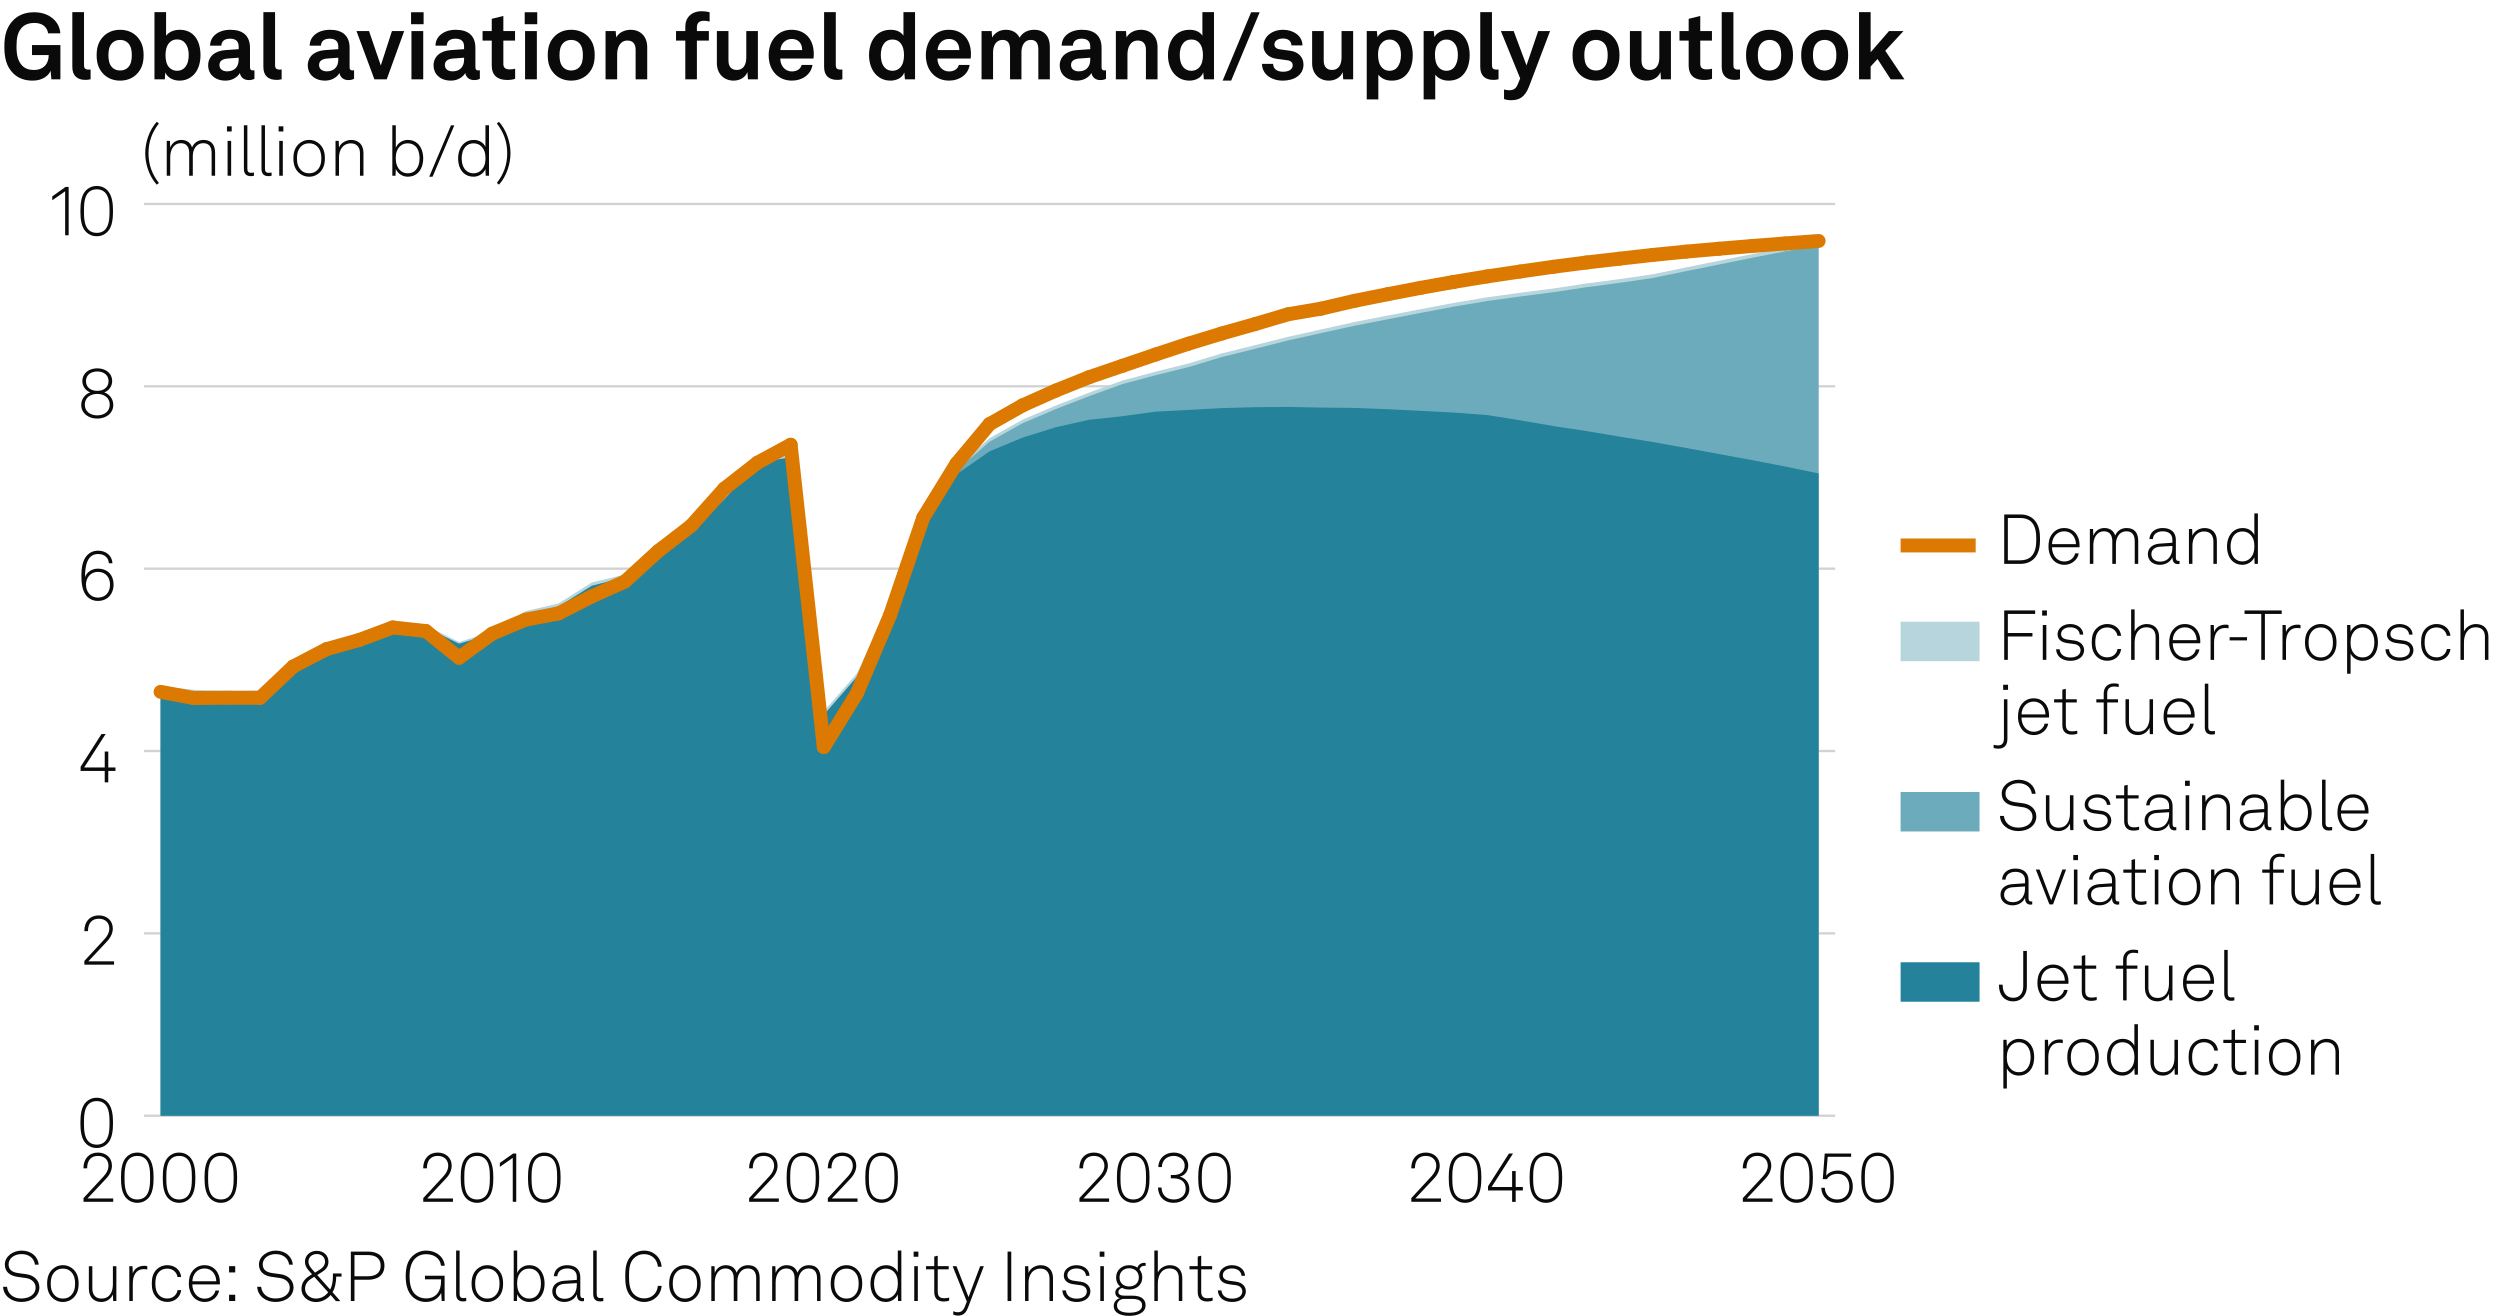 <?xml version="1.0" encoding="utf-8"?>
<!-- Generator: Adobe Illustrator 27.4.0, SVG Export Plug-In . SVG Version: 6.00 Build 0)  -->
<svg version="1.1" xmlns="http://www.w3.org/2000/svg" xmlns:xlink="http://www.w3.org/1999/xlink" x="0px" y="0px"
	 viewBox="0 0 269.291 141.732" enable-background="new 0 0 269.291 141.732" xml:space="preserve">
<g id="Background">
	<rect fill="#FFFFFF" width="269.291" height="141.732"/>
</g>
<g id="Graph">
	<g>
		<path fill="#0A0A0A" d="M1.419,7.896c-0.76-0.76-0.95-1.739-0.95-2.898c0-1.16,0.23-2.119,1.02-2.878
			c0.57-0.55,1.329-0.8,2.179-0.8c0.959,0,1.679,0.32,2.169,0.81c0.36,0.36,0.62,0.839,0.66,1.459H5.177
			c-0.03-0.26-0.14-0.489-0.3-0.669c-0.24-0.28-0.64-0.45-1.2-0.45c-0.509,0-0.989,0.16-1.299,0.479c-0.48,0.5-0.6,1.149-0.6,2.049
			c0,0.899,0.13,1.549,0.6,2.059c0.31,0.33,0.75,0.48,1.269,0.48c1.04,0,1.599-0.66,1.599-1.589l0.01-0.02H3.448V4.857h3.058v3.688
			H5.537l-0.09-0.939c-0.14,0.45-0.79,1.08-1.929,1.08C2.688,8.685,1.969,8.445,1.419,7.896z"/>
		<path fill="#0A0A0A" d="M7.79,7.206V1.309h1.259v5.687c0,0.3,0.07,0.5,0.5,0.5c0.11,0,0.14-0.01,0.21-0.01v1.05
			c-0.23,0.05-0.32,0.07-0.55,0.07C8.359,8.605,7.79,8.195,7.79,7.206z"/>
		<path fill="#0A0A0A" d="M11.07,7.896c-0.42-0.47-0.66-1.04-0.66-1.949s0.24-1.479,0.66-1.949c0.37-0.42,0.989-0.79,1.869-0.79
			s1.5,0.37,1.869,0.79c0.42,0.47,0.66,1.039,0.66,1.949s-0.24,1.479-0.66,1.949c-0.37,0.419-0.99,0.79-1.869,0.79
			S11.439,8.315,11.07,7.896z M13.788,7.266c0.33-0.33,0.41-0.81,0.41-1.319s-0.08-0.989-0.41-1.319c-0.18-0.18-0.46-0.33-0.85-0.33
			s-0.669,0.15-0.85,0.33c-0.33,0.33-0.41,0.81-0.41,1.319s0.08,0.99,0.41,1.319c0.18,0.18,0.46,0.33,0.85,0.33
			S13.608,7.445,13.788,7.266z"/>
		<path fill="#0A0A0A" d="M17.799,7.805l-0.04,0.74h-1.12V1.309h1.25v2.539c0.23-0.31,0.72-0.64,1.469-0.64
			c0.62,0,1.109,0.2,1.469,0.54c0.54,0.51,0.77,1.309,0.77,2.209c0,0.839-0.26,1.709-0.85,2.208c-0.36,0.31-0.82,0.52-1.409,0.52
			C18.699,8.685,18.069,8.405,17.799,7.805z M19.918,7.266c0.3-0.33,0.41-0.83,0.41-1.329c0-0.5-0.1-0.939-0.38-1.29
			c-0.2-0.25-0.47-0.4-0.869-0.4c-0.38,0-0.65,0.14-0.86,0.38c-0.29,0.34-0.39,0.79-0.39,1.31c0,0.54,0.1,1.019,0.41,1.339
			c0.19,0.2,0.47,0.35,0.84,0.35C19.448,7.625,19.718,7.485,19.918,7.266z"/>
		<path fill="#0A0A0A" d="M22.42,7.056c0-0.949,0.7-1.579,1.859-1.659l1.429-0.1v-0.3c0-0.49-0.26-0.83-0.919-0.83
			c-0.61,0-0.919,0.27-0.95,0.75H22.63c0-0.99,0.889-1.709,2.179-1.709c1.339,0,2.119,0.62,2.119,1.959v2.089
			c0,0.24,0.11,0.33,0.32,0.33c0.06,0,0.12-0.01,0.16-0.02v0.919c-0.16,0.09-0.34,0.14-0.62,0.14c-0.54,0-0.87-0.31-0.95-0.76
			c-0.24,0.42-0.799,0.82-1.539,0.82C23.06,8.685,22.42,7.905,22.42,7.056z M25.708,6.446v-0.23l-1.199,0.09
			c-0.5,0.04-0.87,0.23-0.87,0.7c0,0.4,0.31,0.68,0.83,0.68C25.318,7.686,25.708,7.125,25.708,6.446z"/>
		<path fill="#0A0A0A" d="M28.37,7.206V1.309h1.259v5.687c0,0.3,0.07,0.5,0.5,0.5c0.11,0,0.14-0.01,0.21-0.01v1.05
			c-0.23,0.05-0.32,0.07-0.55,0.07C28.939,8.605,28.37,8.195,28.37,7.206z"/>
		<path fill="#0A0A0A" d="M33.15,7.056c0-0.949,0.7-1.579,1.859-1.659l1.429-0.1v-0.3c0-0.49-0.26-0.83-0.919-0.83
			c-0.61,0-0.919,0.27-0.95,0.75H33.36c0-0.99,0.889-1.709,2.179-1.709c1.339,0,2.119,0.62,2.119,1.959v2.089
			c0,0.24,0.11,0.33,0.32,0.33c0.06,0,0.12-0.01,0.16-0.02v0.919c-0.16,0.09-0.34,0.14-0.62,0.14c-0.54,0-0.87-0.31-0.95-0.76
			c-0.24,0.42-0.799,0.82-1.539,0.82C33.79,8.685,33.15,7.905,33.15,7.056z M36.438,6.446v-0.23l-1.199,0.09
			c-0.5,0.04-0.87,0.23-0.87,0.7c0,0.4,0.31,0.68,0.83,0.68C36.048,7.686,36.438,7.125,36.438,6.446z"/>
		<path fill="#0A0A0A" d="M38.4,3.348h1.35l1.269,3.708l1.199-3.708h1.319l-1.879,5.197h-1.329L38.4,3.348z"/>
		<path fill="#0A0A0A" d="M45.629,1.319v1.29h-1.35v-1.29H45.629z M45.589,3.348v5.197h-1.27V3.348H45.589z"/>
		<path fill="#0A0A0A" d="M46.7,7.056c0-0.949,0.7-1.579,1.859-1.659l1.429-0.1v-0.3c0-0.49-0.26-0.83-0.919-0.83
			c-0.61,0-0.919,0.27-0.95,0.75H46.91c0-0.99,0.889-1.709,2.179-1.709c1.339,0,2.119,0.62,2.119,1.959v2.089
			c0,0.24,0.11,0.33,0.32,0.33c0.06,0,0.12-0.01,0.16-0.02v0.919c-0.16,0.09-0.34,0.14-0.62,0.14c-0.54,0-0.87-0.31-0.95-0.76
			c-0.24,0.42-0.799,0.82-1.539,0.82C47.339,8.685,46.7,7.905,46.7,7.056z M49.988,6.446v-0.23l-1.199,0.09
			c-0.5,0.04-0.87,0.23-0.87,0.7c0,0.4,0.31,0.68,0.83,0.68C49.598,7.686,49.988,7.125,49.988,6.446z"/>
		<path fill="#0A0A0A" d="M52.969,7.086V4.377h-0.989v-1.03h0.989V2.028l1.25-0.31v1.629h1.259v1.03h-1.259v2.528
			c0,0.4,0.26,0.57,0.66,0.57c0.26,0,0.45-0.03,0.609-0.07v1.079c-0.27,0.1-0.569,0.13-0.869,0.13
			C53.568,8.615,52.969,8.085,52.969,7.086z"/>
		<path fill="#0A0A0A" d="M57.869,1.319v1.29h-1.35v-1.29H57.869z M57.829,3.348v5.197h-1.27V3.348H57.829z"/>
		<path fill="#0A0A0A" d="M59.659,7.896C59.239,7.425,59,6.856,59,5.946s0.24-1.479,0.66-1.949c0.37-0.42,0.989-0.79,1.869-0.79
			s1.5,0.37,1.869,0.79c0.42,0.47,0.66,1.039,0.66,1.949s-0.24,1.479-0.66,1.949c-0.37,0.419-0.99,0.79-1.869,0.79
			S60.029,8.315,59.659,7.896z M62.377,7.266c0.33-0.33,0.41-0.81,0.41-1.319s-0.08-0.989-0.41-1.319
			c-0.18-0.18-0.459-0.33-0.85-0.33c-0.39,0-0.669,0.15-0.85,0.33c-0.33,0.33-0.41,0.81-0.41,1.319s0.08,0.99,0.41,1.319
			c0.18,0.18,0.46,0.33,0.85,0.33C61.918,7.595,62.198,7.445,62.377,7.266z"/>
		<path fill="#0A0A0A" d="M65.229,3.348h1.089l0.06,0.68c0.31-0.56,0.95-0.819,1.549-0.819c1.109,0,1.789,0.77,1.789,1.859v3.478
			h-1.25V5.356c0-0.609-0.29-0.989-0.87-0.989c-0.779,0-1.119,0.689-1.119,1.499v2.679h-1.25V3.348z"/>
		<path fill="#0A0A0A" d="M73.819,4.377h-1v-1.03h1V2.868c0-0.959,0.649-1.659,1.769-1.659c0.359,0,0.509,0.03,0.849,0.11v1.009
			c-0.14-0.04-0.33-0.09-0.6-0.09c-0.52,0-0.77,0.24-0.77,0.709v0.4h1.29v1.03h-1.29v4.167h-1.249V4.377z"/>
		<path fill="#0A0A0A" d="M77.219,6.826V3.348h1.249v3.188c0,0.609,0.29,1,0.9,1c0.719,0,1.019-0.59,1.019-1.339V3.348h1.25v5.197
			h-1.069l-0.06-0.78c-0.22,0.59-0.83,0.92-1.489,0.92C77.979,8.685,77.219,7.935,77.219,6.826z"/>
		<path fill="#0A0A0A" d="M83.608,8.045c-0.53-0.5-0.81-1.25-0.81-2.099c0-0.83,0.28-1.579,0.8-2.079
			c0.399-0.39,0.939-0.66,1.659-0.66c1.5,0,2.399,1.049,2.399,2.599c0,0.2-0.01,0.379-0.03,0.5h-3.578
			c0,0.709,0.459,1.389,1.249,1.389c0.57,0,0.959-0.29,1.05-0.7h1.169c-0.15,1.02-1.079,1.689-2.199,1.689
			C84.578,8.685,84.028,8.435,83.608,8.045z M86.407,5.396c0-0.77-0.45-1.199-1.119-1.199c-0.68,0-1.179,0.49-1.229,1.199H86.407z"
			/>
		<path fill="#0A0A0A" d="M88.769,7.206V1.309h1.259v5.687c0,0.3,0.07,0.5,0.5,0.5c0.11,0,0.14-0.01,0.21-0.01v1.05
			c-0.23,0.05-0.32,0.07-0.55,0.07C89.339,8.605,88.769,8.195,88.769,7.206z"/>
		<path fill="#0A0A0A" d="M94.498,8.175c-0.6-0.52-0.889-1.37-0.889-2.219c0-0.88,0.27-1.669,0.779-2.159
			c0.39-0.379,0.919-0.589,1.559-0.589c0.75,0,1.189,0.33,1.37,0.64V1.309h1.249v7.236h-1.089l-0.07-0.74
			c-0.2,0.59-0.85,0.88-1.489,0.88C95.348,8.685,94.858,8.485,94.498,8.175z M96.967,7.275c0.3-0.33,0.41-0.799,0.41-1.339
			c0-0.52-0.1-0.97-0.39-1.31c-0.2-0.24-0.479-0.37-0.859-0.37c-0.39,0-0.67,0.14-0.87,0.39c-0.28,0.35-0.38,0.79-0.38,1.29
			c0,0.5,0.11,1,0.41,1.329c0.2,0.22,0.47,0.36,0.84,0.36C96.497,7.625,96.777,7.485,96.967,7.275z"/>
		<path fill="#0A0A0A" d="M100.538,8.045c-0.53-0.5-0.81-1.25-0.81-2.099c0-0.83,0.28-1.579,0.8-2.079
			c0.399-0.39,0.939-0.66,1.659-0.66c1.5,0,2.399,1.049,2.399,2.599c0,0.2-0.01,0.379-0.03,0.5h-3.578
			c0,0.709,0.459,1.389,1.249,1.389c0.57,0,0.959-0.29,1.05-0.7h1.169c-0.15,1.02-1.079,1.689-2.199,1.689
			C101.508,8.685,100.958,8.435,100.538,8.045z M103.336,5.396c0-0.77-0.45-1.199-1.119-1.199c-0.68,0-1.179,0.49-1.229,1.199
			H103.336z"/>
		<path fill="#0A0A0A" d="M105.729,3.348h1.089l0.05,0.69c0.29-0.49,0.79-0.83,1.479-0.83c0.729,0,1.219,0.33,1.479,0.85
			c0.31-0.54,0.87-0.85,1.569-0.85c1.109,0,1.689,0.739,1.689,1.819v3.518h-1.239V5.327c0-0.64-0.22-1.029-0.81-1.029
			c-0.689,0-1.009,0.609-1.009,1.349v2.898h-1.229V5.327c0-0.64-0.22-1.029-0.81-1.029c-0.689,0-1.02,0.609-1.02,1.349v2.898h-1.239
			V3.348z"/>
		<path fill="#0A0A0A" d="M114.149,7.056c0-0.949,0.7-1.579,1.859-1.659l1.429-0.1v-0.3c0-0.49-0.26-0.83-0.919-0.83
			c-0.61,0-0.919,0.27-0.95,0.75h-1.209c0-0.99,0.889-1.709,2.179-1.709c1.339,0,2.119,0.62,2.119,1.959v2.089
			c0,0.24,0.11,0.33,0.32,0.33c0.06,0,0.12-0.01,0.16-0.02v0.919c-0.16,0.09-0.34,0.14-0.62,0.14c-0.54,0-0.87-0.31-0.95-0.76
			c-0.24,0.42-0.799,0.82-1.539,0.82C114.789,8.685,114.149,7.905,114.149,7.056z M117.437,6.446v-0.23l-1.199,0.09
			c-0.5,0.04-0.87,0.23-0.87,0.7c0,0.4,0.31,0.68,0.83,0.68C117.047,7.686,117.437,7.125,117.437,6.446z"/>
		<path fill="#0A0A0A" d="M120.198,3.348h1.089l0.06,0.68c0.31-0.56,0.95-0.819,1.549-0.819c1.109,0,1.789,0.77,1.789,1.859v3.478
			h-1.25V5.356c0-0.609-0.29-0.989-0.87-0.989c-0.779,0-1.119,0.689-1.119,1.499v2.679h-1.25V3.348z"/>
		<path fill="#0A0A0A" d="M126.698,8.175c-0.6-0.52-0.889-1.37-0.889-2.219c0-0.88,0.27-1.669,0.779-2.159
			c0.39-0.379,0.919-0.589,1.559-0.589c0.75,0,1.189,0.33,1.37,0.64V1.309h1.249v7.236h-1.089l-0.07-0.74
			c-0.2,0.59-0.85,0.88-1.489,0.88C127.547,8.685,127.058,8.485,126.698,8.175z M129.167,7.275c0.3-0.33,0.41-0.799,0.41-1.339
			c0-0.52-0.1-0.97-0.39-1.31c-0.2-0.24-0.479-0.37-0.859-0.37c-0.39,0-0.67,0.14-0.87,0.39c-0.28,0.35-0.38,0.79-0.38,1.29
			c0,0.5,0.11,1,0.41,1.329c0.2,0.22,0.47,0.36,0.84,0.36C128.697,7.625,128.977,7.485,129.167,7.275z"/>
		<path fill="#0A0A0A" d="M132.618,8.685h-0.919l3.068-7.366h0.919L132.618,8.685z"/>
		<path fill="#0A0A0A" d="M135.938,6.876h1.199c0,0.58,0.46,0.85,1.079,0.85c0.521,0,1.03-0.2,1.03-0.69c0-0.28-0.19-0.49-0.54-0.54
			l-1.249-0.17c-0.86-0.12-1.359-0.72-1.359-1.359c0-1.059,0.949-1.759,2.118-1.759c1.13,0,2.079,0.68,2.079,1.679h-1.189
			c0-0.479-0.38-0.739-0.89-0.739c-0.539,0-0.939,0.22-0.939,0.64c0,0.37,0.32,0.49,0.6,0.53l1.109,0.15
			c0.82,0.11,1.42,0.66,1.42,1.479c0,1.159-1.04,1.739-2.229,1.739C136.918,8.685,135.938,7.975,135.938,6.876z"/>
		<path fill="#0A0A0A" d="M141.338,6.826V3.348h1.249v3.188c0,0.609,0.29,1,0.899,1c0.72,0,1.02-0.59,1.02-1.339V3.348h1.25v5.197
			h-1.07l-0.06-0.78c-0.22,0.59-0.829,0.92-1.489,0.92C142.098,8.685,141.338,7.935,141.338,6.826z"/>
		<path fill="#0A0A0A" d="M147.218,3.348h1.09l0.069,0.65c0.29-0.53,0.92-0.79,1.56-0.79c0.6,0,1.079,0.19,1.429,0.51
			c0.561,0.509,0.81,1.349,0.81,2.219c0,0.929-0.279,1.759-0.85,2.259c-0.35,0.31-0.829,0.49-1.419,0.49
			c-0.749,0-1.189-0.33-1.439-0.64v2.658h-1.249V3.348z M150.506,7.256c0.28-0.35,0.4-0.79,0.4-1.319c0-0.48-0.08-0.939-0.37-1.279
			c-0.21-0.24-0.46-0.4-0.859-0.4c-0.38,0-0.63,0.14-0.85,0.38c-0.29,0.31-0.39,0.759-0.39,1.229c0,0.56,0.1,1.06,0.409,1.399
			c0.19,0.21,0.46,0.36,0.83,0.36C150.057,7.625,150.326,7.476,150.506,7.256z"/>
		<path fill="#0A0A0A" d="M153.348,3.348h1.09l0.069,0.65c0.29-0.53,0.92-0.79,1.56-0.79c0.6,0,1.079,0.19,1.429,0.51
			c0.56,0.509,0.81,1.349,0.81,2.219c0,0.929-0.279,1.759-0.85,2.259c-0.35,0.31-0.829,0.49-1.419,0.49
			c-0.749,0-1.189-0.33-1.439-0.64v2.658h-1.249V3.348z M156.636,7.256c0.28-0.35,0.4-0.79,0.4-1.319c0-0.48-0.08-0.939-0.37-1.279
			c-0.21-0.24-0.46-0.4-0.859-0.4c-0.38,0-0.63,0.14-0.85,0.38c-0.29,0.31-0.39,0.759-0.39,1.229c0,0.56,0.1,1.06,0.409,1.399
			c0.19,0.21,0.46,0.36,0.83,0.36C156.187,7.625,156.456,7.476,156.636,7.256z"/>
		<path fill="#0A0A0A" d="M159.447,7.206V1.309h1.26v5.687c0,0.3,0.07,0.5,0.5,0.5c0.109,0,0.14-0.01,0.21-0.01v1.05
			c-0.23,0.05-0.32,0.07-0.55,0.07C160.018,8.605,159.447,8.195,159.447,7.206z"/>
		<path fill="#0A0A0A" d="M162.009,10.664V9.634c0.16,0.05,0.34,0.09,0.55,0.09c0.34,0,0.699-0.08,0.919-0.62l0.271-0.66
			l-2.079-5.097h1.379l1.38,3.698l1.259-3.698h1.279l-2.259,5.957c-0.489,1.289-1.189,1.489-1.949,1.489
			C162.498,10.793,162.219,10.754,162.009,10.664z"/>
		<path fill="#0A0A0A" d="M170.048,7.896c-0.42-0.47-0.66-1.04-0.66-1.949s0.24-1.479,0.66-1.949c0.369-0.42,0.989-0.79,1.869-0.79
			c0.879,0,1.499,0.37,1.868,0.79c0.42,0.47,0.66,1.039,0.66,1.949s-0.24,1.479-0.66,1.949c-0.369,0.419-0.989,0.79-1.868,0.79
			C171.037,8.685,170.417,8.315,170.048,7.896z M172.767,7.266c0.329-0.33,0.409-0.81,0.409-1.319s-0.08-0.989-0.409-1.319
			c-0.181-0.18-0.46-0.33-0.85-0.33c-0.391,0-0.67,0.15-0.85,0.33c-0.33,0.33-0.41,0.81-0.41,1.319s0.08,0.99,0.41,1.319
			c0.18,0.18,0.459,0.33,0.85,0.33C172.307,7.595,172.586,7.445,172.767,7.266z"/>
		<path fill="#0A0A0A" d="M175.568,6.826V3.348h1.249v3.188c0,0.609,0.29,1,0.899,1c0.72,0,1.02-0.59,1.02-1.339V3.348h1.25v5.197
			h-1.07l-0.06-0.78c-0.22,0.59-0.829,0.92-1.489,0.92C176.328,8.685,175.568,7.935,175.568,6.826z"/>
		<path fill="#0A0A0A" d="M181.897,7.086V4.377h-0.99v-1.03h0.99V2.028l1.249-0.31v1.629h1.259v1.03h-1.259v2.528
			c0,0.4,0.26,0.57,0.659,0.57c0.261,0,0.45-0.03,0.61-0.07v1.079c-0.271,0.1-0.57,0.13-0.87,0.13
			C182.497,8.615,181.897,8.085,181.897,7.086z"/>
		<path fill="#0A0A0A" d="M185.457,7.206V1.309h1.26v5.687c0,0.3,0.07,0.5,0.5,0.5c0.109,0,0.14-0.01,0.21-0.01v1.05
			c-0.23,0.05-0.32,0.07-0.55,0.07C186.027,8.605,185.457,8.195,185.457,7.206z"/>
		<path fill="#0A0A0A" d="M188.738,7.896c-0.42-0.47-0.66-1.04-0.66-1.949s0.24-1.479,0.66-1.949c0.369-0.42,0.989-0.79,1.869-0.79
			c0.879,0,1.499,0.37,1.868,0.79c0.42,0.47,0.66,1.039,0.66,1.949s-0.24,1.479-0.66,1.949c-0.369,0.419-0.989,0.79-1.868,0.79
			C189.728,8.685,189.107,8.315,188.738,7.896z M191.457,7.266c0.329-0.33,0.409-0.81,0.409-1.319s-0.08-0.989-0.409-1.319
			c-0.181-0.18-0.46-0.33-0.85-0.33c-0.391,0-0.67,0.15-0.85,0.33c-0.33,0.33-0.41,0.81-0.41,1.319s0.08,0.99,0.41,1.319
			c0.18,0.18,0.459,0.33,0.85,0.33C190.997,7.595,191.276,7.445,191.457,7.266z"/>
		<path fill="#0A0A0A" d="M194.678,7.896c-0.42-0.47-0.66-1.04-0.66-1.949s0.24-1.479,0.66-1.949c0.369-0.42,0.989-0.79,1.869-0.79
			c0.879,0,1.499,0.37,1.868,0.79c0.42,0.47,0.66,1.039,0.66,1.949s-0.24,1.479-0.66,1.949c-0.369,0.419-0.989,0.79-1.868,0.79
			C195.667,8.685,195.047,8.315,194.678,7.896z M197.396,7.266c0.329-0.33,0.409-0.81,0.409-1.319s-0.08-0.989-0.409-1.319
			c-0.181-0.18-0.46-0.33-0.85-0.33c-0.391,0-0.67,0.15-0.85,0.33c-0.33,0.33-0.41,0.81-0.41,1.319s0.08,0.99,0.41,1.319
			c0.18,0.18,0.459,0.33,0.85,0.33C196.937,7.595,197.216,7.445,197.396,7.266z"/>
		<path fill="#0A0A0A" d="M200.248,1.309h1.249v4.317l1.979-2.279h1.559l-1.959,2.119l2.06,3.078h-1.479l-1.419-2.189l-0.74,0.81
			v1.379h-1.249V1.309z"/>
	</g>
	<g>
		<path fill="#0A0A0A" d="M0.331,138.608h0.42c0.09,0.766,0.676,1.262,1.547,1.262c0.863,0,1.539-0.436,1.539-1.187
			c0-0.503-0.398-0.924-1.036-1.014l-0.901-0.128c-0.811-0.112-1.381-0.532-1.381-1.336c0-0.863,0.871-1.494,1.817-1.494
			c1.028,0,1.764,0.646,1.832,1.517H3.769c-0.105-0.751-0.706-1.141-1.449-1.141c-0.781,0-1.396,0.458-1.396,1.104
			c0,0.615,0.443,0.855,1.014,0.938l0.916,0.127c0.818,0.113,1.389,0.676,1.389,1.412c0,0.945-0.833,1.576-1.944,1.576
			C1.239,140.245,0.375,139.584,0.331,138.608z"/>
		<path fill="#0A0A0A" d="M5.648,139.802c-0.413-0.397-0.571-0.893-0.571-1.539c0-0.638,0.158-1.141,0.571-1.539
			c0.27-0.255,0.646-0.442,1.126-0.442s0.856,0.188,1.126,0.442c0.413,0.398,0.57,0.901,0.57,1.539c0,0.646-0.158,1.142-0.57,1.539
			c-0.271,0.256-0.646,0.443-1.126,0.443S5.918,140.058,5.648,139.802z M7.638,139.547c0.353-0.346,0.451-0.788,0.451-1.284
			c0-0.487-0.098-0.938-0.451-1.283c-0.203-0.203-0.488-0.33-0.863-0.33s-0.661,0.127-0.863,0.33
			c-0.353,0.345-0.45,0.796-0.45,1.283c0,0.496,0.097,0.938,0.45,1.284c0.203,0.203,0.488,0.33,0.863,0.33
			S7.435,139.75,7.638,139.547z"/>
		<path fill="#0A0A0A" d="M9.571,138.812v-2.425h0.375v2.402c0,0.652,0.323,1.088,0.983,1.088c0.871,0,1.231-0.698,1.231-1.539
			v-1.951h0.375v3.753h-0.345l-0.03-0.705c-0.21,0.495-0.69,0.811-1.254,0.811C10.059,140.245,9.571,139.652,9.571,138.812z"/>
		<path fill="#0A0A0A" d="M13.928,136.387h0.345l0.03,0.772c0.165-0.525,0.675-0.811,1.208-0.811c0.113,0,0.24,0,0.353,0.038v0.36
			c-0.12-0.03-0.248-0.038-0.368-0.038c-0.871,0-1.193,0.721-1.193,1.554v1.877h-0.375V136.387z"/>
		<path fill="#0A0A0A" d="M16.891,139.795c-0.398-0.398-0.541-0.894-0.541-1.532c0-0.646,0.135-1.148,0.541-1.539
			c0.27-0.263,0.653-0.442,1.133-0.442c0.796,0,1.404,0.488,1.494,1.269h-0.398c-0.083-0.518-0.511-0.9-1.096-0.9
			c-0.368,0-0.661,0.12-0.863,0.322c-0.353,0.353-0.428,0.796-0.428,1.291c0,0.488,0.083,0.932,0.435,1.284
			c0.203,0.203,0.496,0.323,0.863,0.323c0.586,0,1.014-0.384,1.096-0.901h0.391c-0.098,0.773-0.706,1.269-1.494,1.269
			C17.544,140.237,17.161,140.064,16.891,139.795z"/>
		<path fill="#0A0A0A" d="M20.836,139.72c-0.308-0.36-0.496-0.871-0.496-1.441c0-0.474,0.075-0.938,0.375-1.337
			c0.323-0.428,0.766-0.66,1.314-0.66c1.036,0,1.659,0.826,1.659,1.824c0,0.09,0,0.143-0.007,0.248h-2.965
			c0.015,0.833,0.503,1.531,1.344,1.531c0.593,0,1.059-0.391,1.148-0.871h0.391c-0.113,0.706-0.789,1.231-1.539,1.231
			C21.519,140.245,21.083,140.005,20.836,139.72z M23.298,138.016c-0.015-0.714-0.458-1.382-1.269-1.382
			c-0.796,0-1.292,0.646-1.307,1.382H23.298z"/>
		<path fill="#0A0A0A" d="M25.336,136.387v0.675h-0.661v-0.675H25.336z M25.336,139.464v0.676h-0.661v-0.676H25.336z"/>
		<path fill="#0A0A0A" d="M27.705,138.608h0.421c0.09,0.766,0.675,1.262,1.546,1.262c0.863,0,1.539-0.436,1.539-1.187
			c0-0.503-0.398-0.924-1.036-1.014l-0.901-0.128c-0.811-0.112-1.381-0.532-1.381-1.336c0-0.863,0.871-1.494,1.817-1.494
			c1.028,0,1.764,0.646,1.832,1.517h-0.398c-0.105-0.751-0.706-1.141-1.449-1.141c-0.781,0-1.396,0.458-1.396,1.104
			c0,0.615,0.443,0.855,1.014,0.938l0.916,0.127c0.818,0.113,1.389,0.676,1.389,1.412c0,0.945-0.833,1.576-1.944,1.576
			C28.613,140.245,27.75,139.584,27.705,138.608z"/>
		<path fill="#0A0A0A" d="M32.475,138.834c0-0.594,0.292-1.036,0.795-1.359l0.338-0.218l-0.345-0.39
			c-0.285-0.323-0.413-0.608-0.413-0.969c0-0.661,0.541-1.164,1.269-1.164c0.713,0,1.261,0.458,1.261,1.179
			c0,0.519-0.278,0.841-0.683,1.097l-0.526,0.33l1.389,1.562c0.203-0.323,0.3-0.849,0.3-1.404v-0.322h0.931v0.338h-0.57
			c-0.008,0.54-0.135,1.291-0.405,1.674l0.855,0.969h-0.48l-0.578-0.669c-0.36,0.451-0.938,0.767-1.591,0.767
			C33.196,140.253,32.475,139.682,32.475,138.834z M35.35,139.201l-1.501-1.674l-0.338,0.218c-0.39,0.248-0.653,0.601-0.653,1.066
			c0,0.623,0.556,1.065,1.164,1.065C34.607,139.877,35.058,139.592,35.35,139.201z M34.509,136.717
			c0.285-0.181,0.503-0.466,0.503-0.804c0-0.495-0.375-0.833-0.893-0.833c-0.473,0-0.894,0.308-0.894,0.818
			c0,0.285,0.135,0.518,0.36,0.78l0.345,0.405L34.509,136.717z"/>
		<path fill="#0A0A0A" d="M39.662,134.817c0.983,0,1.749,0.473,1.749,1.517c0,1.043-0.766,1.517-1.749,1.517h-1.479v2.289h-0.391
			v-5.322H39.662z M41.006,136.334c0-0.826-0.593-1.142-1.366-1.142h-1.457v2.282h1.457
			C40.413,137.475,41.006,137.159,41.006,136.334z"/>
		<path fill="#0A0A0A" d="M44.431,139.675c-0.593-0.571-0.729-1.435-0.729-2.192c0-0.766,0.12-1.614,0.729-2.185
			c0.353-0.33,0.855-0.586,1.456-0.586c0.571,0,1.051,0.173,1.396,0.458c0.36,0.293,0.585,0.706,0.623,1.171h-0.405
			c-0.03-0.322-0.158-0.585-0.36-0.788c-0.3-0.3-0.75-0.458-1.246-0.458c-0.48,0-0.871,0.173-1.156,0.443
			c-0.518,0.495-0.623,1.291-0.623,1.944c0,0.646,0.098,1.486,0.63,1.959c0.3,0.271,0.684,0.421,1.141,0.421
			c1.089,0,1.622-0.773,1.622-1.84v-0.218h-1.734v-0.383h2.117v2.718h-0.308l-0.06-0.878c-0.248,0.556-0.856,0.983-1.637,0.983
			C45.286,140.245,44.776,140.005,44.431,139.675z"/>
		<path fill="#0A0A0A" d="M49.132,139.39v-4.685h0.375v4.669c0,0.256,0.075,0.45,0.39,0.45c0.15,0,0.218-0.007,0.323-0.022v0.338
			c-0.083,0.022-0.181,0.045-0.338,0.045C49.403,140.185,49.132,139.938,49.132,139.39z"/>
		<path fill="#0A0A0A" d="M51.368,139.802c-0.413-0.397-0.57-0.893-0.57-1.539c0-0.638,0.157-1.141,0.57-1.539
			c0.271-0.255,0.646-0.442,1.126-0.442s0.856,0.188,1.126,0.442c0.413,0.398,0.571,0.901,0.571,1.539
			c0,0.646-0.158,1.142-0.571,1.539c-0.27,0.256-0.646,0.443-1.126,0.443S51.638,140.058,51.368,139.802z M53.357,139.547
			c0.353-0.346,0.451-0.788,0.451-1.284c0-0.487-0.098-0.938-0.451-1.283c-0.203-0.203-0.488-0.33-0.863-0.33
			c-0.375,0-0.661,0.127-0.863,0.33c-0.353,0.345-0.45,0.796-0.45,1.283c0,0.496,0.098,0.938,0.45,1.284
			c0.203,0.203,0.488,0.33,0.863,0.33C52.869,139.877,53.154,139.75,53.357,139.547z"/>
		<path fill="#0A0A0A" d="M55.71,139.404l-0.03,0.735h-0.345v-5.435h0.375v2.425c0.195-0.519,0.743-0.849,1.291-0.849
			c0.451,0,0.803,0.15,1.059,0.391c0.405,0.375,0.601,0.976,0.601,1.599c0,0.653-0.203,1.254-0.638,1.622
			c-0.255,0.218-0.585,0.353-1.028,0.353C56.476,140.245,55.905,139.93,55.71,139.404z M57.76,139.614
			c0.353-0.315,0.51-0.811,0.51-1.352c0-0.487-0.12-0.976-0.428-1.283c-0.203-0.203-0.473-0.33-0.841-0.33
			c-0.353,0-0.616,0.112-0.811,0.292c-0.353,0.323-0.488,0.767-0.488,1.321c0,0.519,0.143,0.991,0.496,1.314
			c0.195,0.18,0.451,0.3,0.788,0.3C57.317,139.877,57.572,139.779,57.76,139.614z"/>
		<path fill="#0A0A0A" d="M59.49,139.097c0-0.668,0.51-1.081,1.261-1.134l1.382-0.098v-0.33c0-0.631-0.458-0.901-1.036-0.901
			c-0.563,0-1.029,0.271-1.066,0.834h-0.375c0.052-0.773,0.676-1.187,1.426-1.187c0.856,0,1.426,0.42,1.426,1.283v1.854
			c0,0.256,0.038,0.405,0.293,0.405c0.03,0,0.075,0,0.105-0.007v0.33c-0.052,0.015-0.12,0.022-0.18,0.022
			c-0.465,0-0.593-0.353-0.593-0.751c-0.203,0.533-0.773,0.826-1.352,0.826C60.053,140.245,59.49,139.802,59.49,139.097z
			 M62.132,138.405v-0.194l-1.344,0.082c-0.578,0.038-0.916,0.353-0.916,0.796c0,0.525,0.405,0.811,0.938,0.811
			C61.757,139.899,62.132,139.134,62.132,138.405z"/>
		<path fill="#0A0A0A" d="M63.899,139.39v-4.685h0.375v4.669c0,0.256,0.075,0.45,0.39,0.45c0.15,0,0.218-0.007,0.323-0.022v0.338
			c-0.083,0.022-0.18,0.045-0.337,0.045C64.17,140.185,63.899,139.938,63.899,139.39z"/>
		<path fill="#0A0A0A" d="M67.973,139.659c-0.571-0.578-0.623-1.426-0.623-2.185c0-0.758,0.052-1.599,0.623-2.177
			c0.368-0.368,0.893-0.586,1.404-0.586c1.021,0,1.802,0.714,1.892,1.734h-0.405c-0.067-0.788-0.646-1.352-1.486-1.352
			c-0.473,0-0.833,0.173-1.119,0.466c-0.48,0.495-0.503,1.276-0.503,1.914c0,0.639,0.03,1.427,0.51,1.922
			c0.293,0.301,0.668,0.466,1.111,0.466c0.841,0,1.419-0.563,1.486-1.352h0.405c-0.083,1.044-0.893,1.734-1.892,1.734
			C68.866,140.245,68.34,140.027,67.973,139.659z"/>
		<path fill="#0A0A0A" d="M72.652,139.802c-0.413-0.397-0.571-0.893-0.571-1.539c0-0.638,0.158-1.141,0.571-1.539
			c0.27-0.255,0.646-0.442,1.126-0.442s0.856,0.188,1.126,0.442c0.413,0.398,0.57,0.901,0.57,1.539c0,0.646-0.158,1.142-0.57,1.539
			c-0.271,0.256-0.646,0.443-1.126,0.443S72.922,140.058,72.652,139.802z M74.642,139.547c0.353-0.346,0.451-0.788,0.451-1.284
			c0-0.487-0.098-0.938-0.451-1.283c-0.203-0.203-0.488-0.33-0.863-0.33s-0.661,0.127-0.863,0.33
			c-0.353,0.345-0.45,0.796-0.45,1.283c0,0.496,0.097,0.938,0.45,1.284c0.203,0.203,0.488,0.33,0.863,0.33
			S74.439,139.75,74.642,139.547z"/>
		<path fill="#0A0A0A" d="M76.62,136.387h0.345l0.03,0.735c0.172-0.503,0.63-0.841,1.178-0.841c0.646,0,1.021,0.33,1.171,0.811
			c0.203-0.465,0.608-0.811,1.239-0.811c0.878,0,1.246,0.578,1.246,1.381v2.478h-0.375v-2.432c0-0.661-0.255-1.074-0.908-1.074
			c-0.706,0-1.119,0.623-1.119,1.382v2.124h-0.39v-2.432c0-0.661-0.286-1.074-0.909-1.074c-0.721,0-1.133,0.676-1.133,1.479v2.026
			H76.62V136.387z"/>
		<path fill="#0A0A0A" d="M83.174,136.387h0.345l0.03,0.735c0.172-0.503,0.63-0.841,1.178-0.841c0.646,0,1.021,0.33,1.171,0.811
			c0.203-0.465,0.608-0.811,1.239-0.811c0.878,0,1.246,0.578,1.246,1.381v2.478h-0.375v-2.432c0-0.661-0.255-1.074-0.908-1.074
			c-0.706,0-1.119,0.623-1.119,1.382v2.124h-0.39v-2.432c0-0.661-0.286-1.074-0.909-1.074c-0.721,0-1.133,0.676-1.133,1.479v2.026
			h-0.375V136.387z"/>
		<path fill="#0A0A0A" d="M90.052,139.802c-0.413-0.397-0.57-0.893-0.57-1.539c0-0.638,0.157-1.141,0.57-1.539
			c0.271-0.255,0.646-0.442,1.126-0.442s0.856,0.188,1.126,0.442c0.413,0.398,0.571,0.901,0.571,1.539
			c0,0.646-0.158,1.142-0.571,1.539c-0.27,0.256-0.646,0.443-1.126,0.443S90.323,140.058,90.052,139.802z M92.042,139.547
			c0.353-0.346,0.451-0.788,0.451-1.284c0-0.487-0.098-0.938-0.451-1.283c-0.203-0.203-0.488-0.33-0.863-0.33
			c-0.375,0-0.661,0.127-0.863,0.33c-0.353,0.345-0.45,0.796-0.45,1.283c0,0.496,0.098,0.938,0.45,1.284
			c0.203,0.203,0.488,0.33,0.863,0.33C91.554,139.877,91.839,139.75,92.042,139.547z"/>
		<path fill="#0A0A0A" d="M94.395,139.885c-0.436-0.368-0.631-0.969-0.631-1.614c0-0.615,0.195-1.193,0.601-1.576
			c0.263-0.248,0.631-0.413,1.096-0.413c0.608,0,1.073,0.338,1.246,0.758v-2.334h0.383v5.435h-0.353l-0.03-0.713
			c-0.21,0.503-0.758,0.818-1.276,0.818C94.987,140.245,94.649,140.103,94.395,139.885z M96.226,139.569
			c0.353-0.323,0.488-0.788,0.488-1.307c0-0.555-0.128-0.99-0.48-1.313c-0.195-0.18-0.458-0.3-0.811-0.3
			c-0.36,0-0.638,0.127-0.841,0.338c-0.3,0.314-0.436,0.795-0.436,1.275c0,0.533,0.15,1.044,0.511,1.344
			c0.195,0.166,0.458,0.271,0.781,0.271C95.776,139.877,96.031,139.75,96.226,139.569z"/>
		<path fill="#0A0A0A" d="M98.924,134.817v0.556h-0.511v-0.556H98.924z M98.864,136.387v3.753h-0.383v-3.753H98.864z"/>
		<path fill="#0A0A0A" d="M100.634,139.164v-2.433h-0.886v-0.345h0.886v-1.036l0.375-0.091v1.127h1.179v0.345h-1.179v2.38
			c0,0.413,0.127,0.729,0.675,0.729c0.203,0,0.36-0.022,0.556-0.067v0.33c-0.188,0.06-0.375,0.09-0.585,0.09
			C100.919,140.192,100.634,139.765,100.634,139.164z"/>
		<path fill="#0A0A0A" d="M102.681,141.604v-0.367c0.135,0.067,0.3,0.112,0.488,0.112c0.36,0,0.586-0.165,0.758-0.601l0.218-0.548
			l-1.531-3.813h0.413l1.299,3.333l1.254-3.333h0.398l-1.719,4.489c-0.233,0.607-0.571,0.833-1.066,0.833
			C102.952,141.709,102.741,141.642,102.681,141.604z"/>
		<path fill="#0A0A0A" d="M108.929,134.817v5.322h-0.397v-5.322H108.929z"/>
		<path fill="#0A0A0A" d="M110.414,136.387h0.346l0.029,0.721c0.195-0.519,0.781-0.826,1.307-0.826c0.855,0,1.329,0.57,1.329,1.403
			v2.455h-0.376v-2.417c0-0.631-0.322-1.073-0.991-1.073c-0.833,0-1.269,0.69-1.269,1.523v1.967h-0.375V136.387z"/>
		<path fill="#0A0A0A" d="M114.433,138.999h0.383c0.061,0.615,0.548,0.886,1.164,0.886c0.623,0,1.088-0.271,1.088-0.781
			c0-0.33-0.232-0.607-0.69-0.668l-0.729-0.098c-0.63-0.082-1.059-0.383-1.059-0.953c0-0.668,0.646-1.104,1.352-1.104
			c0.811,0,1.396,0.466,1.419,1.141h-0.375c-0.053-0.54-0.496-0.788-1.044-0.788s-0.969,0.293-0.969,0.714
			c0,0.308,0.166,0.54,0.729,0.615l0.713,0.098c0.706,0.098,1.036,0.57,1.036,1.021c0,0.766-0.69,1.164-1.471,1.164
			C115.086,140.245,114.47,139.772,114.433,138.999z"/>
		<path fill="#0A0A0A" d="M118.963,134.817v0.556h-0.51v-0.556H118.963z M118.904,136.387v3.753h-0.383v-3.753H118.904z"/>
		<path fill="#0A0A0A" d="M119.968,140.673c0-0.391,0.256-0.729,0.661-0.841c-0.285-0.06-0.496-0.308-0.496-0.586
			c0-0.314,0.218-0.548,0.526-0.66c-0.271-0.226-0.436-0.563-0.436-0.983c0-0.811,0.646-1.321,1.403-1.321
			c0.338,0,0.646,0.098,0.901,0.263c0.09-0.33,0.397-0.518,0.735-0.518c0.045,0,0.105,0.007,0.143,0.015v0.315
			c-0.037-0.008-0.098-0.008-0.143-0.008c-0.271,0-0.465,0.15-0.518,0.405c0.188,0.218,0.3,0.503,0.3,0.849
			c0,0.811-0.638,1.299-1.419,1.299c-0.285,0-0.548-0.061-0.766-0.181c-0.202,0.083-0.391,0.226-0.391,0.451
			c0,0.345,0.376,0.39,0.676,0.39h0.773c0.578,0,0.938,0.098,1.193,0.338c0.181,0.173,0.286,0.376,0.286,0.691
			c0,0.841-0.879,1.148-1.772,1.148C120.705,141.739,119.968,141.416,119.968,140.673z M123.024,140.605
			c0-0.541-0.488-0.69-1.073-0.69h-1.006c-0.338,0.082-0.623,0.285-0.623,0.721c0,0.585,0.653,0.766,1.313,0.766
			C122.348,141.401,123.024,141.221,123.024,140.605z M122.671,137.603c0-0.623-0.458-0.991-1.044-0.991
			c-0.562,0-1.036,0.368-1.036,0.991c0,0.615,0.451,0.969,1.036,0.969C122.213,138.571,122.671,138.218,122.671,137.603z"/>
		<path fill="#0A0A0A" d="M124.716,134.705v2.372c0.211-0.48,0.766-0.796,1.292-0.796c0.855,0,1.344,0.54,1.344,1.381v2.478h-0.376
			v-2.455c0-0.66-0.315-1.051-0.991-1.051c-0.915,0-1.269,0.818-1.269,1.629v1.877h-0.375v-5.435H124.716z"/>
		<path fill="#0A0A0A" d="M129.014,139.164v-2.433h-0.886v-0.345h0.886v-1.036l0.375-0.091v1.127h1.179v0.345h-1.179v2.38
			c0,0.413,0.128,0.729,0.676,0.729c0.203,0,0.36-0.022,0.556-0.067v0.33c-0.188,0.06-0.375,0.09-0.585,0.09
			C129.299,140.192,129.014,139.765,129.014,139.164z"/>
		<path fill="#0A0A0A" d="M131.181,138.999h0.383c0.061,0.615,0.548,0.886,1.164,0.886c0.623,0,1.088-0.271,1.088-0.781
			c0-0.33-0.232-0.607-0.69-0.668l-0.729-0.098c-0.63-0.082-1.059-0.383-1.059-0.953c0-0.668,0.646-1.104,1.352-1.104
			c0.811,0,1.396,0.466,1.419,1.141h-0.375c-0.053-0.54-0.496-0.788-1.044-0.788s-0.969,0.293-0.969,0.714
			c0,0.308,0.166,0.54,0.729,0.615l0.713,0.098c0.706,0.098,1.036,0.57,1.036,1.021c0,0.766-0.69,1.164-1.471,1.164
			C131.834,140.245,131.218,139.772,131.181,138.999z"/>
	</g>
	<g>
		<path fill="#0A0A0A" d="M15.643,16.505c0-1.171,0.428-2.478,1.239-3.386l0.233,0.18c-0.736,0.946-1.119,1.974-1.119,3.206
			c0,1.231,0.383,2.26,1.119,3.206l-0.233,0.18C16.07,18.983,15.643,17.676,15.643,16.505z"/>
		<path fill="#0A0A0A" d="M17.96,15.177h0.345l0.03,0.735c0.172-0.503,0.63-0.841,1.179-0.841c0.646,0,1.021,0.331,1.171,0.811
			c0.203-0.465,0.608-0.811,1.239-0.811c0.878,0,1.246,0.578,1.246,1.381v2.478h-0.375v-2.432c0-0.661-0.255-1.074-0.908-1.074
			c-0.706,0-1.119,0.623-1.119,1.381v2.125h-0.39v-2.432c0-0.661-0.286-1.074-0.909-1.074c-0.721,0-1.133,0.676-1.133,1.479v2.027
			H17.96V15.177z"/>
		<path fill="#0A0A0A" d="M24.958,13.607v0.556h-0.511v-0.556H24.958z M24.898,15.177v3.753h-0.383v-3.753H24.898z"/>
		<path fill="#0A0A0A" d="M26.27,18.18v-4.685h0.375v4.669c0,0.255,0.075,0.45,0.39,0.45c0.15,0,0.218-0.007,0.323-0.022v0.338
			c-0.083,0.022-0.18,0.045-0.337,0.045C26.541,18.975,26.27,18.728,26.27,18.18z"/>
		<path fill="#0A0A0A" d="M28.167,18.18v-4.685h0.375v4.669c0,0.255,0.075,0.45,0.39,0.45c0.15,0,0.218-0.007,0.323-0.022v0.338
			c-0.083,0.022-0.18,0.045-0.337,0.045C28.438,18.975,28.167,18.728,28.167,18.18z"/>
		<path fill="#0A0A0A" d="M30.523,13.607v0.556h-0.51v-0.556H30.523z M30.463,15.177v3.753H30.08v-3.753H30.463z"/>
		<path fill="#0A0A0A" d="M32.173,18.592c-0.413-0.398-0.57-0.893-0.57-1.539c0-0.638,0.157-1.141,0.57-1.539
			c0.271-0.255,0.646-0.443,1.126-0.443s0.856,0.188,1.126,0.443c0.413,0.398,0.571,0.901,0.571,1.539
			c0,0.646-0.158,1.141-0.571,1.539c-0.27,0.255-0.646,0.443-1.126,0.443S32.443,18.848,32.173,18.592z M34.162,18.337
			c0.353-0.345,0.451-0.788,0.451-1.284c0-0.488-0.098-0.938-0.451-1.284c-0.203-0.203-0.488-0.33-0.863-0.33
			c-0.375,0-0.661,0.127-0.863,0.33c-0.353,0.345-0.45,0.796-0.45,1.284c0,0.496,0.098,0.938,0.45,1.284
			c0.203,0.203,0.488,0.331,0.863,0.331C33.674,18.667,33.959,18.54,34.162,18.337z"/>
		<path fill="#0A0A0A" d="M36.14,15.177h0.345l0.03,0.721c0.195-0.518,0.781-0.826,1.306-0.826c0.856,0,1.329,0.571,1.329,1.404
			v2.455h-0.375v-2.417c0-0.63-0.323-1.073-0.991-1.073c-0.833,0-1.269,0.69-1.269,1.524v1.967H36.14V15.177z"/>
		<path fill="#0A0A0A" d="M42.635,18.194l-0.03,0.736H42.26v-5.435h0.375v2.425c0.195-0.518,0.743-0.849,1.291-0.849
			c0.451,0,0.803,0.15,1.059,0.391c0.405,0.375,0.601,0.976,0.601,1.599c0,0.653-0.203,1.253-0.638,1.622
			c-0.255,0.218-0.585,0.353-1.028,0.353C43.401,19.035,42.83,18.72,42.635,18.194z M44.685,18.405
			c0.353-0.315,0.511-0.811,0.511-1.352c0-0.488-0.12-0.976-0.428-1.284c-0.203-0.203-0.473-0.33-0.841-0.33
			c-0.353,0-0.616,0.112-0.811,0.292c-0.353,0.323-0.488,0.766-0.488,1.321c0,0.518,0.143,0.991,0.496,1.314
			c0.195,0.18,0.45,0.3,0.788,0.3C44.242,18.667,44.497,18.57,44.685,18.405z"/>
		<path fill="#0A0A0A" d="M46.595,19.035h-0.36l2.342-5.533h0.36L46.595,19.035z"/>
		<path fill="#0A0A0A" d="M49.978,18.675c-0.436-0.368-0.631-0.968-0.631-1.614c0-0.616,0.195-1.194,0.601-1.577
			c0.263-0.248,0.631-0.413,1.096-0.413c0.608,0,1.074,0.338,1.246,0.758v-2.334h0.383v5.435H52.32l-0.03-0.713
			c-0.21,0.503-0.758,0.818-1.276,0.818C50.57,19.035,50.232,18.893,49.978,18.675z M51.809,18.359
			c0.353-0.323,0.488-0.788,0.488-1.306c0-0.555-0.127-0.991-0.48-1.313c-0.195-0.18-0.458-0.3-0.811-0.3
			c-0.36,0-0.638,0.127-0.841,0.338c-0.3,0.315-0.436,0.795-0.436,1.276c0,0.533,0.15,1.043,0.511,1.344
			c0.195,0.166,0.458,0.271,0.781,0.271C51.359,18.667,51.614,18.54,51.809,18.359z"/>
		<path fill="#0A0A0A" d="M53.517,19.711c0.735-0.946,1.118-1.975,1.118-3.206c0-1.231-0.383-2.26-1.118-3.206l0.232-0.18
			c0.811,0.908,1.239,2.214,1.239,3.386c0,1.171-0.428,2.478-1.239,3.386L53.517,19.711z"/>
	</g>
	<g>
		<line fill="none" x1="15.512" y1="120.182" x2="197.68" y2="120.182"/>
		<g>
			<g>
			</g>
			<g>
			</g>
		</g>
	</g>
	<g>
		<g>
			<g>
				<path fill="#0A0A0A" d="M9.306,123.229c-0.563-0.518-0.646-1.456-0.646-2.282c0-0.818,0.083-1.756,0.646-2.274
					c0.255-0.232,0.608-0.428,1.111-0.428c0.503,0,0.864,0.188,1.111,0.428c0.556,0.533,0.646,1.456,0.646,2.274
					c0,0.826-0.083,1.765-0.646,2.282c-0.248,0.233-0.608,0.429-1.111,0.429C9.914,123.658,9.562,123.463,9.306,123.229z
					 M11.281,122.989c0.488-0.458,0.518-1.358,0.518-2.042c0-0.675-0.023-1.576-0.518-2.034c-0.203-0.188-0.473-0.308-0.864-0.308
					c-0.383,0-0.66,0.128-0.855,0.308c-0.496,0.458-0.518,1.359-0.518,2.034c0,0.684,0.022,1.584,0.518,2.042
					c0.195,0.181,0.473,0.309,0.855,0.309C10.808,123.298,11.085,123.178,11.281,122.989z"/>
			</g>
			<g>
				<path fill="#0A0A0A" d="M9.088,103.505l2.169-2.343c0.345-0.375,0.518-0.75,0.518-1.141c0-0.615-0.42-1.059-1.134-1.059
					c-0.743,0-1.164,0.488-1.164,1.336H9.081c0-1.051,0.638-1.696,1.562-1.696c0.856,0,1.509,0.548,1.509,1.419
					c0,0.465-0.226,0.961-0.601,1.358l-2.035,2.17h2.77v0.36H9.088V103.505z"/>
			</g>
			<g>
				<path fill="#0A0A0A" d="M11.28,83.044H8.683v-0.45l2.252-3.528h0.443l-2.312,3.604h2.215v-1.72h0.383v1.72h0.773v0.375h-0.773
					v1.224H11.28V83.044z"/>
			</g>
			<g>
				<path fill="#0A0A0A" d="M9.246,64.092c-0.397-0.533-0.48-1.329-0.48-2.072c0-0.796,0.105-1.659,0.616-2.207
					c0.248-0.263,0.638-0.496,1.179-0.496c0.878,0,1.509,0.541,1.554,1.359h-0.383c-0.053-0.601-0.451-0.999-1.171-0.999
					c-1.164,0-1.404,1.253-1.404,2.492c0.188-0.548,0.758-0.916,1.374-0.916c1.081,0,1.704,0.698,1.704,1.727
					c0,0.961-0.616,1.749-1.697,1.749C9.93,64.73,9.494,64.423,9.246,64.092z M11.852,62.981c0-0.721-0.413-1.381-1.314-1.381
					c-0.751,0-1.276,0.608-1.276,1.366c0,0.728,0.451,1.404,1.284,1.404C11.446,64.37,11.852,63.709,11.852,62.981z"/>
			</g>
			<g>
				<path fill="#0A0A0A" d="M8.75,43.609c0-0.585,0.375-1.148,0.969-1.344c-0.511-0.188-0.849-0.683-0.849-1.201
					c0-0.871,0.713-1.389,1.607-1.389c0.893,0,1.606,0.518,1.606,1.389c0,0.518-0.338,1.014-0.849,1.201
					c0.593,0.195,0.969,0.758,0.969,1.344c0,0.931-0.796,1.479-1.727,1.479C9.546,45.088,8.75,44.54,8.75,43.609z M11.821,43.586
					c0-0.743-0.601-1.156-1.344-1.156c-0.744,0-1.344,0.413-1.344,1.156s0.601,1.156,1.344,1.156
					C11.221,44.743,11.821,44.33,11.821,43.586z M11.693,41.049c0-0.668-0.548-1.036-1.216-1.036c-0.668,0-1.216,0.368-1.216,1.036
					c0,0.684,0.533,1.051,1.216,1.051C11.161,42.1,11.693,41.732,11.693,41.049z"/>
			</g>
			<g>
				<path fill="#0A0A0A" d="M5.63,21.572v-0.42l1.427-1.014h0.338v5.203H7.019v-4.737L5.63,21.572z"/>
				<path fill="#0A0A0A" d="M9.306,25.018c-0.563-0.518-0.646-1.457-0.646-2.282c0-0.818,0.083-1.757,0.646-2.275
					c0.255-0.232,0.608-0.428,1.111-0.428c0.503,0,0.864,0.188,1.111,0.428c0.556,0.533,0.646,1.457,0.646,2.275
					c0,0.826-0.083,1.764-0.646,2.282c-0.248,0.232-0.608,0.428-1.111,0.428C9.914,25.445,9.562,25.25,9.306,25.018z M11.281,24.777
					c0.488-0.458,0.518-1.359,0.518-2.042c0-0.676-0.023-1.577-0.518-2.035c-0.203-0.188-0.473-0.308-0.864-0.308
					c-0.383,0-0.66,0.127-0.855,0.308c-0.496,0.458-0.518,1.359-0.518,2.035c0,0.683,0.022,1.584,0.518,2.042
					c0.195,0.18,0.473,0.308,0.855,0.308C10.808,25.085,11.085,24.965,11.281,24.777z"/>
			</g>
		</g>
		<line fill="none" x1="15.512" y1="120.182" x2="15.512" y2="21.97"/>
		<g>
			<g>
				
					<line fill="none" stroke="#D0D2D3" stroke-width="0.25" stroke-miterlimit="10" x1="15.512" y1="120.182" x2="197.68" y2="120.182"/>
				
					<line fill="none" stroke="#D0D2D3" stroke-width="0.25" stroke-miterlimit="10" x1="15.512" y1="100.54" x2="197.68" y2="100.54"/>
				
					<line fill="none" stroke="#D0D2D3" stroke-width="0.25" stroke-miterlimit="10" x1="15.512" y1="80.897" x2="197.68" y2="80.897"/>
				
					<line fill="none" stroke="#D0D2D3" stroke-width="0.25" stroke-miterlimit="10" x1="15.512" y1="61.255" x2="197.68" y2="61.255"/>
				
					<line fill="none" stroke="#D0D2D3" stroke-width="0.25" stroke-miterlimit="10" x1="15.512" y1="41.612" x2="197.68" y2="41.612"/>
				
					<line fill="none" stroke="#D0D2D3" stroke-width="0.25" stroke-miterlimit="10" x1="15.512" y1="21.97" x2="197.68" y2="21.97"/>
			</g>
			<g>
			</g>
		</g>
	</g>
	<g>
		<g>
			<polygon fill="#B6D5DD" points="195.894,120.182 17.298,120.182 17.298,73.895 20.87,74.307 24.442,74.386 28.014,74.366 
				31.586,71.449 35.158,69.789 38.73,69.053 42.301,68.11 45.873,67.403 49.445,69.151 53.017,68.031 56.589,65.832 60.161,64.997 
				63.733,62.748 67.305,61.883 70.877,58.436 74.449,56.609 78.021,53.309 81.593,49.459 85.165,48.939 88.736,76.615 
				92.308,72.53 95.88,64.948 99.452,55.873 103.024,50.334 106.596,47.191 110.168,45.197 113.74,43.675 117.312,42.29 
				120.884,40.994 124.456,40.041 128.028,39.147 131.6,38.067 135.171,37.183 138.743,36.279 142.315,35.484 145.887,34.688 
				149.459,33.991 153.031,33.304 156.603,32.626 160.175,32.027 163.747,31.536 167.319,31.074 170.891,30.534 174.463,30.062 
				178.035,29.542 181.606,28.805 185.178,28.088 188.75,27.362 192.322,26.664 195.894,26.006 			"/>
		</g>
		<g>
			<polygon fill="#6CABBB" points="195.894,120.182 17.298,120.182 17.298,74.072 20.87,74.474 24.442,74.553 28.014,74.563 
				31.586,71.636 35.158,69.956 38.73,69.23 42.301,68.287 45.873,67.609 49.445,69.348 53.017,68.287 56.589,66.146 60.161,65.34 
				63.733,63.111 67.305,62.178 70.877,58.957 74.449,57.14 78.021,53.8 81.593,49.833 85.165,49.273 88.736,76.998 92.308,72.893 
				95.88,65.321 99.452,56.217 103.024,50.697 106.596,47.574 110.168,45.58 113.74,44.058 117.312,42.673 120.884,41.377 
				124.456,40.424 128.028,39.54 131.6,38.46 135.171,37.576 138.743,36.672 142.315,35.877 145.887,35.091 149.459,34.394 
				153.031,33.706 156.603,33.029 160.175,32.429 163.747,31.938 167.319,31.477 170.891,30.937 174.463,30.465 178.035,29.945 
				181.606,29.208 185.178,28.491 188.75,27.764 192.322,27.067 195.894,26.409 			"/>
		</g>
		<g>
			<polygon fill="#24829A" points="195.894,120.182 17.298,120.182 17.298,74.072 20.87,74.474 24.442,74.553 28.014,74.563 
				31.586,71.636 35.158,69.956 38.73,69.23 42.301,68.287 45.873,67.609 49.445,69.348 53.017,68.287 56.589,66.146 60.161,65.34 
				63.733,63.111 67.305,62.178 70.877,58.957 74.449,57.14 78.021,53.8 81.593,49.833 85.165,49.273 88.736,77.008 92.308,72.922 
				95.88,65.399 99.452,56.413 103.024,51.1 106.596,48.615 110.168,47.132 113.74,46.012 117.312,45.217 120.884,44.834 
				124.456,44.343 128.028,44.156 131.6,43.96 135.171,43.861 138.743,43.832 142.315,43.901 145.887,43.94 149.459,44.077 
				153.031,44.254 156.603,44.441 160.175,44.706 163.747,45.276 167.319,45.894 170.891,46.435 174.463,47.034 178.035,47.613 
				181.606,48.251 185.178,48.909 188.75,49.568 192.322,50.255 195.894,51.001 			"/>
		</g>
		<g>
			<g>
				
					<line fill-rule="evenodd" clip-rule="evenodd" fill="none" stroke="#DC7900" stroke-width="1.5" stroke-linecap="round" stroke-miterlimit="2" x1="20.87" y1="75.191" x2="17.298" y2="74.523"/>
				
					<line fill-rule="evenodd" clip-rule="evenodd" fill="none" stroke="#DC7900" stroke-width="1.5" stroke-linecap="round" stroke-miterlimit="2" x1="24.442" y1="75.162" x2="20.87" y2="75.191"/>
				
					<line fill-rule="evenodd" clip-rule="evenodd" fill="none" stroke="#DC7900" stroke-width="1.5" stroke-linecap="round" stroke-miterlimit="2" x1="28.014" y1="75.172" x2="24.442" y2="75.162"/>
				
					<line fill-rule="evenodd" clip-rule="evenodd" fill="none" stroke="#DC7900" stroke-width="1.5" stroke-linecap="round" stroke-miterlimit="2" x1="31.586" y1="71.793" x2="28.014" y2="75.172"/>
				
					<line fill-rule="evenodd" clip-rule="evenodd" fill="none" stroke="#DC7900" stroke-width="1.5" stroke-linecap="round" stroke-miterlimit="2" x1="35.158" y1="69.927" x2="31.586" y2="71.793"/>
				
					<line fill-rule="evenodd" clip-rule="evenodd" fill="none" stroke="#DC7900" stroke-width="1.5" stroke-linecap="round" stroke-miterlimit="2" x1="38.73" y1="68.925" x2="35.158" y2="69.927"/>
				
					<line fill-rule="evenodd" clip-rule="evenodd" fill="none" stroke="#DC7900" stroke-width="1.5" stroke-linecap="round" stroke-miterlimit="2" x1="42.301" y1="67.59" x2="38.73" y2="68.925"/>
				
					<line fill-rule="evenodd" clip-rule="evenodd" fill="none" stroke="#DC7900" stroke-width="1.5" stroke-linecap="round" stroke-miterlimit="2" x1="45.873" y1="67.973" x2="42.301" y2="67.59"/>
				
					<line fill-rule="evenodd" clip-rule="evenodd" fill="none" stroke="#DC7900" stroke-width="1.5" stroke-linecap="round" stroke-miterlimit="2" x1="49.445" y1="70.85" x2="45.873" y2="67.973"/>
				
					<line fill-rule="evenodd" clip-rule="evenodd" fill="none" stroke="#DC7900" stroke-width="1.5" stroke-linecap="round" stroke-miterlimit="2" x1="53.017" y1="68.257" x2="49.445" y2="70.85"/>
				
					<line fill-rule="evenodd" clip-rule="evenodd" fill="none" stroke="#DC7900" stroke-width="1.5" stroke-linecap="round" stroke-miterlimit="2" x1="56.589" y1="66.755" x2="53.017" y2="68.257"/>
				
					<line fill-rule="evenodd" clip-rule="evenodd" fill="none" stroke="#DC7900" stroke-width="1.5" stroke-linecap="round" stroke-miterlimit="2" x1="60.161" y1="66.077" x2="56.589" y2="66.755"/>
				
					<line fill-rule="evenodd" clip-rule="evenodd" fill="none" stroke="#DC7900" stroke-width="1.5" stroke-linecap="round" stroke-miterlimit="2" x1="63.733" y1="64.25" x2="60.161" y2="66.077"/>
				
					<line fill-rule="evenodd" clip-rule="evenodd" fill="none" stroke="#DC7900" stroke-width="1.5" stroke-linecap="round" stroke-miterlimit="2" x1="67.305" y1="62.649" x2="63.733" y2="64.25"/>
				
					<line fill-rule="evenodd" clip-rule="evenodd" fill="none" stroke="#DC7900" stroke-width="1.5" stroke-linecap="round" stroke-miterlimit="2" x1="70.877" y1="59.379" x2="67.305" y2="62.649"/>
				
					<line fill-rule="evenodd" clip-rule="evenodd" fill="none" stroke="#DC7900" stroke-width="1.5" stroke-linecap="round" stroke-miterlimit="2" x1="74.449" y1="56.629" x2="70.877" y2="59.379"/>
				
					<line fill-rule="evenodd" clip-rule="evenodd" fill="none" stroke="#DC7900" stroke-width="1.5" stroke-linecap="round" stroke-miterlimit="2" x1="78.021" y1="52.632" x2="74.449" y2="56.629"/>
				
					<line fill-rule="evenodd" clip-rule="evenodd" fill="none" stroke="#DC7900" stroke-width="1.5" stroke-linecap="round" stroke-miterlimit="2" x1="81.593" y1="49.843" x2="78.021" y2="52.632"/>
				
					<line fill-rule="evenodd" clip-rule="evenodd" fill="none" stroke="#DC7900" stroke-width="1.5" stroke-linecap="round" stroke-miterlimit="2" x1="85.165" y1="47.908" x2="81.593" y2="49.843"/>
				
					<line fill-rule="evenodd" clip-rule="evenodd" fill="none" stroke="#DC7900" stroke-width="1.5" stroke-linecap="round" stroke-miterlimit="2" x1="88.736" y1="80.475" x2="85.165" y2="47.908"/>
				
					<line fill-rule="evenodd" clip-rule="evenodd" fill="none" stroke="#DC7900" stroke-width="1.5" stroke-linecap="round" stroke-miterlimit="2" x1="92.308" y1="74.68" x2="88.736" y2="80.475"/>
				
					<line fill-rule="evenodd" clip-rule="evenodd" fill="none" stroke="#DC7900" stroke-width="1.5" stroke-linecap="round" stroke-miterlimit="2" x1="95.88" y1="66.254" x2="92.308" y2="74.68"/>
				
					<line fill-rule="evenodd" clip-rule="evenodd" fill="none" stroke="#DC7900" stroke-width="1.5" stroke-linecap="round" stroke-miterlimit="2" x1="99.452" y1="55.755" x2="95.88" y2="66.254"/>
				
					<line fill-rule="evenodd" clip-rule="evenodd" fill="none" stroke="#DC7900" stroke-width="1.5" stroke-linecap="round" stroke-miterlimit="2" x1="103.024" y1="49.941" x2="99.452" y2="55.755"/>
				
					<line fill-rule="evenodd" clip-rule="evenodd" fill="none" stroke="#DC7900" stroke-width="1.5" stroke-linecap="round" stroke-miterlimit="2" x1="106.596" y1="45.678" x2="103.024" y2="49.941"/>
				
					<line fill-rule="evenodd" clip-rule="evenodd" fill="none" stroke="#DC7900" stroke-width="1.5" stroke-linecap="round" stroke-miterlimit="2" x1="110.168" y1="43.655" x2="106.596" y2="45.678"/>
				
					<line fill-rule="evenodd" clip-rule="evenodd" fill="none" stroke="#DC7900" stroke-width="1.5" stroke-linecap="round" stroke-miterlimit="2" x1="113.74" y1="42.064" x2="110.168" y2="43.655"/>
				
					<line fill-rule="evenodd" clip-rule="evenodd" fill="none" stroke="#DC7900" stroke-width="1.5" stroke-linecap="round" stroke-miterlimit="2" x1="117.312" y1="40.63" x2="113.74" y2="42.064"/>
				
					<line fill-rule="evenodd" clip-rule="evenodd" fill="none" stroke="#DC7900" stroke-width="1.5" stroke-linecap="round" stroke-miterlimit="2" x1="120.884" y1="39.412" x2="117.312" y2="40.63"/>
				
					<line fill-rule="evenodd" clip-rule="evenodd" fill="none" stroke="#DC7900" stroke-width="1.5" stroke-linecap="round" stroke-miterlimit="2" x1="124.456" y1="38.194" x2="120.884" y2="39.412"/>
				
					<line fill-rule="evenodd" clip-rule="evenodd" fill="none" stroke="#DC7900" stroke-width="1.5" stroke-linecap="round" stroke-miterlimit="2" x1="128.028" y1="37.016" x2="124.456" y2="38.194"/>
				
					<line fill-rule="evenodd" clip-rule="evenodd" fill="none" stroke="#DC7900" stroke-width="1.5" stroke-linecap="round" stroke-miterlimit="2" x1="131.6" y1="35.926" x2="128.028" y2="37.016"/>
				
					<line fill-rule="evenodd" clip-rule="evenodd" fill="none" stroke="#DC7900" stroke-width="1.5" stroke-linecap="round" stroke-miterlimit="2" x1="135.171" y1="34.914" x2="131.6" y2="35.926"/>
				
					<line fill-rule="evenodd" clip-rule="evenodd" fill="none" stroke="#DC7900" stroke-width="1.5" stroke-linecap="round" stroke-miterlimit="2" x1="138.743" y1="33.853" x2="135.171" y2="34.914"/>
				
					<line fill-rule="evenodd" clip-rule="evenodd" fill="none" stroke="#DC7900" stroke-width="1.5" stroke-linecap="round" stroke-miterlimit="2" x1="142.315" y1="33.245" x2="138.743" y2="33.853"/>
				
					<line fill-rule="evenodd" clip-rule="evenodd" fill="none" stroke="#DC7900" stroke-width="1.5" stroke-linecap="round" stroke-miterlimit="2" x1="145.887" y1="32.41" x2="142.315" y2="33.245"/>
				
					<line fill-rule="evenodd" clip-rule="evenodd" fill="none" stroke="#DC7900" stroke-width="1.5" stroke-linecap="round" stroke-miterlimit="2" x1="149.459" y1="31.693" x2="145.887" y2="32.41"/>
				
					<line fill-rule="evenodd" clip-rule="evenodd" fill="none" stroke="#DC7900" stroke-width="1.5" stroke-linecap="round" stroke-miterlimit="2" x1="153.031" y1="31.005" x2="149.459" y2="31.693"/>
				
					<line fill-rule="evenodd" clip-rule="evenodd" fill="none" stroke="#DC7900" stroke-width="1.5" stroke-linecap="round" stroke-miterlimit="2" x1="156.603" y1="30.367" x2="153.031" y2="31.005"/>
				
					<line fill-rule="evenodd" clip-rule="evenodd" fill="none" stroke="#DC7900" stroke-width="1.5" stroke-linecap="round" stroke-miterlimit="2" x1="160.175" y1="29.778" x2="156.603" y2="30.367"/>
				
					<line fill-rule="evenodd" clip-rule="evenodd" fill="none" stroke="#DC7900" stroke-width="1.5" stroke-linecap="round" stroke-miterlimit="2" x1="163.747" y1="29.247" x2="160.175" y2="29.778"/>
				
					<line fill-rule="evenodd" clip-rule="evenodd" fill="none" stroke="#DC7900" stroke-width="1.5" stroke-linecap="round" stroke-miterlimit="2" x1="167.319" y1="28.737" x2="163.747" y2="29.247"/>
				
					<line fill-rule="evenodd" clip-rule="evenodd" fill="none" stroke="#DC7900" stroke-width="1.5" stroke-linecap="round" stroke-miterlimit="2" x1="170.891" y1="28.275" x2="167.319" y2="28.737"/>
				
					<line fill-rule="evenodd" clip-rule="evenodd" fill="none" stroke="#DC7900" stroke-width="1.5" stroke-linecap="round" stroke-miterlimit="2" x1="174.463" y1="27.863" x2="170.891" y2="28.275"/>
				
					<line fill-rule="evenodd" clip-rule="evenodd" fill="none" stroke="#DC7900" stroke-width="1.5" stroke-linecap="round" stroke-miterlimit="2" x1="178.035" y1="27.46" x2="174.463" y2="27.863"/>
				
					<line fill-rule="evenodd" clip-rule="evenodd" fill="none" stroke="#DC7900" stroke-width="1.5" stroke-linecap="round" stroke-miterlimit="2" x1="181.606" y1="27.106" x2="178.035" y2="27.46"/>
				
					<line fill-rule="evenodd" clip-rule="evenodd" fill="none" stroke="#DC7900" stroke-width="1.5" stroke-linecap="round" stroke-miterlimit="2" x1="185.178" y1="26.792" x2="181.606" y2="27.106"/>
				
					<line fill-rule="evenodd" clip-rule="evenodd" fill="none" stroke="#DC7900" stroke-width="1.5" stroke-linecap="round" stroke-miterlimit="2" x1="188.75" y1="26.497" x2="185.178" y2="26.792"/>
				
					<line fill-rule="evenodd" clip-rule="evenodd" fill="none" stroke="#DC7900" stroke-width="1.5" stroke-linecap="round" stroke-miterlimit="2" x1="192.322" y1="26.222" x2="188.75" y2="26.497"/>
				
					<line fill-rule="evenodd" clip-rule="evenodd" fill="none" stroke="#DC7900" stroke-width="1.5" stroke-linecap="round" stroke-miterlimit="2" x1="195.894" y1="25.957" x2="192.322" y2="26.222"/>
			</g>
		</g>
	</g>
	<g>
		<g>
		</g>
		<g>
		</g>
		<g>
		</g>
		<g>
		</g>
	</g>
	<g>
		<g>
			<path fill="#0A0A0A" d="M187.731,129.053l2.17-2.343c0.345-0.375,0.518-0.75,0.518-1.141c0-0.616-0.421-1.059-1.134-1.059
				c-0.743,0-1.163,0.488-1.163,1.336h-0.398c0-1.051,0.639-1.696,1.562-1.696c0.856,0,1.509,0.548,1.509,1.419
				c0,0.466-0.225,0.961-0.601,1.358l-2.034,2.17h2.771v0.36h-3.198V129.053z"/>
			<path fill="#0A0A0A" d="M192.412,129.135c-0.563-0.518-0.646-1.456-0.646-2.282c0-0.817,0.083-1.756,0.646-2.274
				c0.255-0.232,0.607-0.428,1.11-0.428s0.863,0.188,1.111,0.428c0.556,0.533,0.646,1.457,0.646,2.274
				c0,0.826-0.082,1.765-0.646,2.282c-0.248,0.233-0.608,0.429-1.111,0.429S192.667,129.368,192.412,129.135z M194.386,128.895
				c0.488-0.457,0.519-1.358,0.519-2.042c0-0.675-0.022-1.576-0.519-2.034c-0.202-0.188-0.473-0.308-0.863-0.308
				c-0.383,0-0.66,0.128-0.855,0.308c-0.495,0.458-0.519,1.359-0.519,2.034c0,0.684,0.023,1.585,0.519,2.042
				c0.195,0.181,0.473,0.309,0.855,0.309C193.913,129.203,194.19,129.083,194.386,128.895z"/>
			<path fill="#0A0A0A" d="M196.184,127.949h0.375c0.038,0.735,0.548,1.254,1.337,1.254c0.833,0,1.306-0.586,1.306-1.374
				c0-0.759-0.413-1.389-1.246-1.389c-0.466,0-0.924,0.18-1.171,0.57h-0.443l0.21-2.755h2.846v0.353h-2.522l-0.173,2.026
				c0.285-0.367,0.788-0.548,1.254-0.548c1.073,0,1.622,0.751,1.622,1.742c0,0.945-0.594,1.734-1.682,1.734
				C196.859,129.563,196.206,128.865,196.184,127.949z"/>
			<path fill="#0A0A0A" d="M201.135,129.135c-0.563-0.518-0.646-1.456-0.646-2.282c0-0.817,0.083-1.756,0.646-2.274
				c0.255-0.232,0.607-0.428,1.11-0.428s0.863,0.188,1.111,0.428c0.556,0.533,0.646,1.457,0.646,2.274
				c0,0.826-0.082,1.765-0.646,2.282c-0.248,0.233-0.608,0.429-1.111,0.429S201.39,129.368,201.135,129.135z M203.108,128.895
				c0.488-0.457,0.519-1.358,0.519-2.042c0-0.675-0.022-1.576-0.519-2.034c-0.202-0.188-0.473-0.308-0.863-0.308
				c-0.383,0-0.66,0.128-0.855,0.308c-0.495,0.458-0.519,1.359-0.519,2.034c0,0.684,0.023,1.585,0.519,2.042
				c0.195,0.181,0.473,0.309,0.855,0.309C202.636,129.203,202.913,129.083,203.108,128.895z"/>
		</g>
		<g>
			<path fill="#0A0A0A" d="M152.02,129.053l2.17-2.343c0.345-0.375,0.518-0.75,0.518-1.141c0-0.616-0.42-1.059-1.134-1.059
				c-0.743,0-1.163,0.488-1.163,1.336h-0.398c0-1.051,0.639-1.696,1.562-1.696c0.856,0,1.509,0.548,1.509,1.419
				c0,0.466-0.225,0.961-0.601,1.358l-2.034,2.17h2.771v0.36h-3.198V129.053z"/>
			<path fill="#0A0A0A" d="M156.699,129.135c-0.562-0.518-0.646-1.456-0.646-2.282c0-0.817,0.083-1.756,0.646-2.274
				c0.256-0.232,0.608-0.428,1.111-0.428s0.863,0.188,1.111,0.428c0.556,0.533,0.646,1.457,0.646,2.274
				c0,0.826-0.082,1.765-0.646,2.282c-0.248,0.233-0.608,0.429-1.111,0.429S156.955,129.368,156.699,129.135z M158.674,128.895
				c0.488-0.457,0.519-1.358,0.519-2.042c0-0.675-0.022-1.576-0.519-2.034c-0.202-0.188-0.473-0.308-0.863-0.308
				c-0.383,0-0.66,0.128-0.855,0.308c-0.496,0.458-0.519,1.359-0.519,2.034c0,0.684,0.022,1.585,0.519,2.042
				c0.195,0.181,0.473,0.309,0.855,0.309C158.201,129.203,158.479,129.083,158.674,128.895z"/>
			<path fill="#0A0A0A" d="M162.881,128.234h-2.597v-0.45l2.252-3.528h0.442l-2.312,3.604h2.214v-1.72h0.384v1.72h0.772v0.375
				h-0.772v1.224h-0.384V128.234z"/>
			<path fill="#0A0A0A" d="M165.408,129.135c-0.563-0.518-0.646-1.456-0.646-2.282c0-0.817,0.083-1.756,0.646-2.274
				c0.255-0.232,0.607-0.428,1.11-0.428s0.863,0.188,1.111,0.428c0.556,0.533,0.646,1.457,0.646,2.274
				c0,0.826-0.082,1.765-0.646,2.282c-0.248,0.233-0.608,0.429-1.111,0.429S165.663,129.368,165.408,129.135z M167.382,128.895
				c0.488-0.457,0.519-1.358,0.519-2.042c0-0.675-0.022-1.576-0.519-2.034c-0.202-0.188-0.473-0.308-0.863-0.308
				c-0.383,0-0.66,0.128-0.855,0.308c-0.495,0.458-0.519,1.359-0.519,2.034c0,0.684,0.023,1.585,0.519,2.042
				c0.195,0.181,0.473,0.309,0.855,0.309C166.909,129.203,167.187,129.083,167.382,128.895z"/>
		</g>
		<g>
			<path fill="#0A0A0A" d="M116.274,129.053l2.169-2.343c0.345-0.375,0.518-0.75,0.518-1.141c0-0.616-0.42-1.059-1.134-1.059
				c-0.743,0-1.164,0.488-1.164,1.336h-0.398c0-1.051,0.638-1.696,1.562-1.696c0.856,0,1.509,0.548,1.509,1.419
				c0,0.466-0.226,0.961-0.601,1.358l-2.035,2.17h2.77v0.36h-3.198V129.053z"/>
			<path fill="#0A0A0A" d="M120.955,129.135c-0.563-0.518-0.646-1.456-0.646-2.282c0-0.817,0.083-1.756,0.646-2.274
				c0.255-0.232,0.608-0.428,1.111-0.428c0.503,0,0.864,0.188,1.111,0.428c0.556,0.533,0.646,1.457,0.646,2.274
				c0,0.826-0.083,1.765-0.646,2.282c-0.248,0.233-0.608,0.429-1.111,0.429C121.562,129.563,121.21,129.368,120.955,129.135z
				 M122.929,128.895c0.488-0.457,0.518-1.358,0.518-2.042c0-0.675-0.023-1.576-0.518-2.034c-0.203-0.188-0.473-0.308-0.864-0.308
				c-0.383,0-0.66,0.128-0.855,0.308c-0.496,0.458-0.518,1.359-0.518,2.034c0,0.684,0.022,1.585,0.518,2.042
				c0.195,0.181,0.473,0.309,0.855,0.309C122.456,129.203,122.734,129.083,122.929,128.895z"/>
			<path fill="#0A0A0A" d="M124.734,127.919h0.383c0.007,0.661,0.42,1.284,1.314,1.284c0.796,0,1.291-0.474,1.291-1.134
				c0-0.781-0.525-1.142-1.313-1.142h-0.293v-0.36h0.293c0.713,0,1.201-0.33,1.201-1.028c0-0.601-0.533-1.028-1.171-1.028
				c-0.796,0-1.276,0.503-1.284,1.201h-0.383c0.015-0.931,0.706-1.562,1.667-1.562c0.871,0,1.554,0.562,1.554,1.389
				c0,0.563-0.308,1.051-0.909,1.209c0.653,0.157,1.029,0.698,1.029,1.321c0,0.863-0.729,1.494-1.682,1.494
				C125.372,129.563,124.756,128.865,124.734,127.919z"/>
			<path fill="#0A0A0A" d="M129.714,129.135c-0.563-0.518-0.646-1.456-0.646-2.282c0-0.817,0.083-1.756,0.646-2.274
				c0.255-0.232,0.608-0.428,1.111-0.428s0.863,0.188,1.111,0.428c0.556,0.533,0.646,1.457,0.646,2.274
				c0,0.826-0.082,1.765-0.646,2.282c-0.248,0.233-0.608,0.429-1.111,0.429S129.97,129.368,129.714,129.135z M131.688,128.895
				c0.488-0.457,0.519-1.358,0.519-2.042c0-0.675-0.022-1.576-0.519-2.034c-0.202-0.188-0.473-0.308-0.863-0.308
				c-0.383,0-0.66,0.128-0.855,0.308c-0.496,0.458-0.518,1.359-0.518,2.034c0,0.684,0.022,1.585,0.518,2.042
				c0.195,0.181,0.473,0.309,0.855,0.309C131.216,129.203,131.493,129.083,131.688,128.895z"/>
		</g>
		<g>
			<path fill="#0A0A0A" d="M80.697,129.053l2.169-2.343c0.345-0.375,0.518-0.75,0.518-1.141c0-0.616-0.42-1.059-1.134-1.059
				c-0.743,0-1.164,0.488-1.164,1.336h-0.398c0-1.051,0.638-1.696,1.562-1.696c0.856,0,1.509,0.548,1.509,1.419
				c0,0.466-0.226,0.961-0.601,1.358l-2.035,2.17h2.77v0.36h-3.198V129.053z"/>
			<path fill="#0A0A0A" d="M85.377,129.135c-0.563-0.518-0.646-1.456-0.646-2.282c0-0.817,0.083-1.756,0.646-2.274
				c0.255-0.232,0.608-0.428,1.111-0.428c0.503,0,0.864,0.188,1.111,0.428c0.556,0.533,0.646,1.457,0.646,2.274
				c0,0.826-0.083,1.765-0.646,2.282c-0.248,0.233-0.608,0.429-1.111,0.429C85.985,129.563,85.633,129.368,85.377,129.135z
				 M87.352,128.895c0.488-0.457,0.518-1.358,0.518-2.042c0-0.675-0.023-1.576-0.518-2.034c-0.203-0.188-0.473-0.308-0.864-0.308
				c-0.383,0-0.66,0.128-0.855,0.308c-0.496,0.458-0.518,1.359-0.518,2.034c0,0.684,0.022,1.585,0.518,2.042
				c0.195,0.181,0.473,0.309,0.855,0.309C86.879,129.203,87.157,129.083,87.352,128.895z"/>
			<path fill="#0A0A0A" d="M89.172,129.053l2.169-2.343c0.345-0.375,0.518-0.75,0.518-1.141c0-0.616-0.42-1.059-1.134-1.059
				c-0.743,0-1.164,0.488-1.164,1.336h-0.398c0-1.051,0.638-1.696,1.562-1.696c0.856,0,1.509,0.548,1.509,1.419
				c0,0.466-0.225,0.961-0.601,1.358l-2.035,2.17h2.771v0.36h-3.198V129.053z"/>
			<path fill="#0A0A0A" d="M93.852,129.135c-0.563-0.518-0.646-1.456-0.646-2.282c0-0.817,0.083-1.756,0.646-2.274
				c0.255-0.232,0.608-0.428,1.111-0.428c0.503,0,0.864,0.188,1.111,0.428c0.556,0.533,0.646,1.457,0.646,2.274
				c0,0.826-0.083,1.765-0.646,2.282c-0.248,0.233-0.608,0.429-1.111,0.429C94.46,129.563,94.107,129.368,93.852,129.135z
				 M95.827,128.895c0.488-0.457,0.518-1.358,0.518-2.042c0-0.675-0.023-1.576-0.518-2.034c-0.203-0.188-0.473-0.308-0.864-0.308
				c-0.383,0-0.66,0.128-0.855,0.308c-0.496,0.458-0.518,1.359-0.518,2.034c0,0.684,0.022,1.585,0.518,2.042
				c0.195,0.181,0.473,0.309,0.855,0.309C95.354,129.203,95.631,129.083,95.827,128.895z"/>
		</g>
		<g>
			<path fill="#0A0A0A" d="M45.593,129.053l2.169-2.343c0.345-0.375,0.518-0.75,0.518-1.141c0-0.616-0.42-1.059-1.134-1.059
				c-0.743,0-1.164,0.488-1.164,1.336h-0.398c0-1.051,0.638-1.696,1.562-1.696c0.856,0,1.509,0.548,1.509,1.419
				c0,0.466-0.225,0.961-0.601,1.358l-2.035,2.17h2.771v0.36h-3.198V129.053z"/>
			<path fill="#0A0A0A" d="M50.273,129.135c-0.563-0.518-0.646-1.456-0.646-2.282c0-0.817,0.083-1.756,0.646-2.274
				c0.255-0.232,0.608-0.428,1.111-0.428c0.503,0,0.863,0.188,1.111,0.428c0.556,0.533,0.646,1.457,0.646,2.274
				c0,0.826-0.083,1.765-0.646,2.282c-0.248,0.233-0.608,0.429-1.111,0.429C50.881,129.563,50.529,129.368,50.273,129.135z
				 M52.248,128.895c0.488-0.457,0.518-1.358,0.518-2.042c0-0.675-0.022-1.576-0.518-2.034c-0.203-0.188-0.473-0.308-0.863-0.308
				c-0.383,0-0.661,0.128-0.856,0.308c-0.496,0.458-0.518,1.359-0.518,2.034c0,0.684,0.022,1.585,0.518,2.042
				c0.195,0.181,0.473,0.309,0.856,0.309C51.775,129.203,52.053,129.083,52.248,128.895z"/>
			<path fill="#0A0A0A" d="M53.843,125.689v-0.421l1.426-1.013h0.338v5.202h-0.375v-4.737L53.843,125.689z"/>
			<path fill="#0A0A0A" d="M57.518,129.135c-0.563-0.518-0.646-1.456-0.646-2.282c0-0.817,0.083-1.756,0.646-2.274
				c0.255-0.232,0.608-0.428,1.111-0.428c0.503,0,0.864,0.188,1.111,0.428c0.556,0.533,0.646,1.457,0.646,2.274
				c0,0.826-0.083,1.765-0.646,2.282c-0.248,0.233-0.608,0.429-1.111,0.429C58.126,129.563,57.773,129.368,57.518,129.135z
				 M59.493,128.895c0.488-0.457,0.518-1.358,0.518-2.042c0-0.675-0.023-1.576-0.518-2.034c-0.203-0.188-0.473-0.308-0.864-0.308
				c-0.383,0-0.66,0.128-0.855,0.308c-0.496,0.458-0.518,1.359-0.518,2.034c0,0.684,0.022,1.585,0.518,2.042
				c0.195,0.181,0.473,0.309,0.855,0.309C59.02,129.203,59.297,129.083,59.493,128.895z"/>
		</g>
		<g>
			<path fill="#0A0A0A" d="M8.996,129.053l2.169-2.343c0.345-0.375,0.518-0.75,0.518-1.141c0-0.616-0.42-1.059-1.134-1.059
				c-0.743,0-1.164,0.488-1.164,1.336H8.988c0-1.051,0.638-1.696,1.562-1.696c0.856,0,1.509,0.548,1.509,1.419
				c0,0.466-0.225,0.961-0.601,1.358l-2.035,2.17h2.771v0.36H8.996V129.053z"/>
			<path fill="#0A0A0A" d="M13.677,129.135c-0.563-0.518-0.646-1.456-0.646-2.282c0-0.817,0.083-1.756,0.646-2.274
				c0.255-0.232,0.608-0.428,1.111-0.428c0.503,0,0.863,0.188,1.111,0.428c0.556,0.533,0.646,1.457,0.646,2.274
				c0,0.826-0.083,1.765-0.646,2.282c-0.248,0.233-0.608,0.429-1.111,0.429C14.285,129.563,13.932,129.368,13.677,129.135z
				 M15.651,128.895c0.488-0.457,0.518-1.358,0.518-2.042c0-0.675-0.022-1.576-0.518-2.034c-0.203-0.188-0.473-0.308-0.863-0.308
				c-0.383,0-0.661,0.128-0.856,0.308c-0.496,0.458-0.518,1.359-0.518,2.034c0,0.684,0.022,1.585,0.518,2.042
				c0.195,0.181,0.473,0.309,0.856,0.309C15.178,129.203,15.456,129.083,15.651,128.895z"/>
			<path fill="#0A0A0A" d="M18.177,129.135c-0.563-0.518-0.646-1.456-0.646-2.282c0-0.817,0.083-1.756,0.646-2.274
				c0.255-0.232,0.608-0.428,1.111-0.428c0.503,0,0.863,0.188,1.111,0.428c0.556,0.533,0.646,1.457,0.646,2.274
				c0,0.826-0.083,1.765-0.646,2.282c-0.248,0.233-0.608,0.429-1.111,0.429C18.785,129.563,18.432,129.368,18.177,129.135z
				 M20.151,128.895c0.488-0.457,0.518-1.358,0.518-2.042c0-0.675-0.022-1.576-0.518-2.034c-0.203-0.188-0.473-0.308-0.863-0.308
				c-0.383,0-0.661,0.128-0.856,0.308c-0.496,0.458-0.518,1.359-0.518,2.034c0,0.684,0.022,1.585,0.518,2.042
				c0.195,0.181,0.473,0.309,0.856,0.309C19.678,129.203,19.956,129.083,20.151,128.895z"/>
			<path fill="#0A0A0A" d="M22.676,129.135c-0.563-0.518-0.646-1.456-0.646-2.282c0-0.817,0.083-1.756,0.646-2.274
				c0.255-0.232,0.608-0.428,1.111-0.428c0.503,0,0.864,0.188,1.111,0.428c0.556,0.533,0.646,1.457,0.646,2.274
				c0,0.826-0.083,1.765-0.646,2.282c-0.248,0.233-0.608,0.429-1.111,0.429C23.284,129.563,22.932,129.368,22.676,129.135z
				 M24.651,128.895c0.488-0.457,0.518-1.358,0.518-2.042c0-0.675-0.023-1.576-0.518-2.034c-0.203-0.188-0.473-0.308-0.864-0.308
				c-0.383,0-0.66,0.128-0.855,0.308c-0.496,0.458-0.518,1.359-0.518,2.034c0,0.684,0.022,1.585,0.518,2.042
				c0.195,0.181,0.473,0.309,0.855,0.309C24.178,129.203,24.456,129.083,24.651,128.895z"/>
		</g>
	</g>
	<g>
		<path fill="#0A0A0A" d="M219.22,65.754v0.375h-2.943v2.057h2.65v0.375h-2.65v2.515h-0.391v-5.323H219.22z"/>
		<path fill="#0A0A0A" d="M220.484,65.754v0.556h-0.511v-0.556H220.484z M220.424,67.324v3.753h-0.383v-3.753H220.424z"/>
		<path fill="#0A0A0A" d="M221.474,69.936h0.383c0.06,0.616,0.548,0.886,1.163,0.886c0.623,0,1.089-0.27,1.089-0.781
			c0-0.33-0.232-0.608-0.69-0.668l-0.729-0.098c-0.631-0.083-1.059-0.383-1.059-0.954c0-0.668,0.646-1.104,1.352-1.104
			c0.811,0,1.396,0.466,1.419,1.141h-0.375c-0.053-0.541-0.496-0.788-1.044-0.788s-0.969,0.292-0.969,0.713
			c0,0.308,0.165,0.54,0.729,0.615l0.713,0.098c0.706,0.098,1.036,0.571,1.036,1.021c0,0.766-0.69,1.164-1.472,1.164
			C222.127,71.182,221.511,70.709,221.474,69.936z"/>
		<path fill="#0A0A0A" d="M225.854,70.732c-0.398-0.398-0.541-0.894-0.541-1.532c0-0.646,0.135-1.148,0.541-1.539
			c0.27-0.263,0.652-0.443,1.133-0.443c0.796,0,1.404,0.488,1.494,1.269h-0.397c-0.083-0.518-0.511-0.901-1.097-0.901
			c-0.367,0-0.66,0.12-0.863,0.323c-0.353,0.353-0.428,0.795-0.428,1.291c0,0.488,0.083,0.931,0.436,1.284
			c0.203,0.203,0.495,0.323,0.863,0.323c0.586,0,1.014-0.383,1.096-0.901h0.391c-0.098,0.773-0.705,1.269-1.494,1.269
			C226.507,71.175,226.124,71.002,225.854,70.732z"/>
		<path fill="#0A0A0A" d="M229.934,65.642v2.372c0.21-0.48,0.766-0.796,1.291-0.796c0.856,0,1.344,0.541,1.344,1.381v2.478h-0.375
			v-2.455c0-0.661-0.315-1.051-0.991-1.051c-0.916,0-1.269,0.818-1.269,1.629v1.877h-0.375v-5.435H229.934z"/>
		<path fill="#0A0A0A" d="M234.156,70.657c-0.308-0.36-0.496-0.871-0.496-1.441c0-0.473,0.075-0.938,0.376-1.336
			c0.322-0.428,0.766-0.661,1.313-0.661c1.036,0,1.659,0.826,1.659,1.824c0,0.09,0,0.143-0.008,0.248h-2.965
			c0.015,0.833,0.503,1.531,1.344,1.531c0.593,0,1.059-0.39,1.148-0.871h0.391c-0.113,0.706-0.788,1.231-1.539,1.231
			C234.839,71.182,234.403,70.942,234.156,70.657z M236.618,68.953c-0.015-0.713-0.458-1.381-1.269-1.381
			c-0.796,0-1.291,0.646-1.307,1.381H236.618z"/>
		<path fill="#0A0A0A" d="M238.116,67.324h0.345l0.03,0.773c0.165-0.525,0.676-0.811,1.209-0.811c0.112,0,0.24,0,0.353,0.038v0.36
			c-0.12-0.03-0.248-0.038-0.368-0.038c-0.87,0-1.193,0.721-1.193,1.554v1.877h-0.375V67.324z"/>
		<path fill="#0A0A0A" d="M242.04,68.637v0.345h-1.869v-0.345H242.04z"/>
		<path fill="#0A0A0A" d="M241.775,66.13v-0.375h4.002v0.375h-1.81v4.947h-0.391V66.13H241.775z"/>
		<path fill="#0A0A0A" d="M245.863,67.324h0.346l0.03,0.773c0.165-0.525,0.675-0.811,1.208-0.811c0.113,0,0.24,0,0.354,0.038v0.36
			c-0.12-0.03-0.248-0.038-0.368-0.038c-0.871,0-1.193,0.721-1.193,1.554v1.877h-0.376V67.324z"/>
		<path fill="#0A0A0A" d="M248.856,70.739c-0.413-0.398-0.57-0.893-0.57-1.539c0-0.638,0.157-1.141,0.57-1.539
			c0.271-0.255,0.646-0.443,1.126-0.443s0.855,0.188,1.126,0.443c0.413,0.398,0.57,0.901,0.57,1.539c0,0.646-0.157,1.141-0.57,1.539
			c-0.271,0.255-0.646,0.443-1.126,0.443S249.127,70.995,248.856,70.739z M250.846,70.484c0.353-0.345,0.45-0.788,0.45-1.284
			c0-0.488-0.098-0.938-0.45-1.284c-0.203-0.203-0.488-0.33-0.863-0.33s-0.661,0.127-0.863,0.33c-0.353,0.345-0.45,0.796-0.45,1.284
			c0,0.496,0.098,0.938,0.45,1.284c0.202,0.203,0.488,0.331,0.863,0.331S250.643,70.687,250.846,70.484z"/>
		<path fill="#0A0A0A" d="M252.823,67.324h0.346l0.03,0.713c0.21-0.496,0.766-0.818,1.283-0.818c0.443,0,0.773,0.143,1.028,0.36
			c0.436,0.368,0.631,0.946,0.631,1.614c0,0.638-0.188,1.216-0.593,1.591c-0.256,0.24-0.608,0.398-1.059,0.398
			c-0.548,0-1.081-0.308-1.291-0.788v2.177h-0.376V67.324z M255.331,70.477c0.3-0.323,0.428-0.796,0.428-1.276
			c0-0.533-0.15-1.036-0.511-1.344c-0.188-0.165-0.442-0.27-0.773-0.27c-0.337,0-0.593,0.127-0.788,0.308
			c-0.345,0.33-0.495,0.788-0.495,1.306c0,0.556,0.135,0.991,0.488,1.314c0.194,0.18,0.458,0.3,0.811,0.3
			C254.858,70.814,255.136,70.687,255.331,70.477z"/>
		<path fill="#0A0A0A" d="M256.948,69.936h0.383c0.06,0.616,0.548,0.886,1.163,0.886c0.623,0,1.089-0.27,1.089-0.781
			c0-0.33-0.232-0.608-0.69-0.668l-0.729-0.098c-0.631-0.083-1.059-0.383-1.059-0.954c0-0.668,0.646-1.104,1.352-1.104
			c0.811,0,1.396,0.466,1.419,1.141h-0.375c-0.053-0.541-0.496-0.788-1.044-0.788s-0.969,0.292-0.969,0.713
			c0,0.308,0.165,0.54,0.729,0.615l0.713,0.098c0.706,0.098,1.036,0.571,1.036,1.021c0,0.766-0.69,1.164-1.472,1.164
			C257.602,71.182,256.985,70.709,256.948,69.936z"/>
		<path fill="#0A0A0A" d="M261.329,70.732c-0.398-0.398-0.541-0.894-0.541-1.532c0-0.646,0.135-1.148,0.541-1.539
			c0.27-0.263,0.652-0.443,1.133-0.443c0.796,0,1.404,0.488,1.494,1.269h-0.397c-0.083-0.518-0.511-0.901-1.097-0.901
			c-0.367,0-0.66,0.12-0.863,0.323c-0.353,0.353-0.428,0.795-0.428,1.291c0,0.488,0.083,0.931,0.436,1.284
			c0.203,0.203,0.495,0.323,0.863,0.323c0.586,0,1.014-0.383,1.096-0.901h0.391c-0.098,0.773-0.705,1.269-1.494,1.269
			C261.981,71.175,261.599,71.002,261.329,70.732z"/>
		<path fill="#0A0A0A" d="M265.408,65.642v2.372c0.21-0.48,0.766-0.796,1.291-0.796c0.856,0,1.344,0.541,1.344,1.381v2.478h-0.375
			v-2.455c0-0.661-0.315-1.051-0.991-1.051c-0.916,0-1.269,0.818-1.269,1.629v1.877h-0.375v-5.435H265.408z"/>
		<path fill="#0A0A0A" d="M214.745,80.571v-0.346c0.12,0.03,0.271,0.068,0.488,0.068c0.442,0,0.623-0.278,0.623-0.743v-4.227h0.375
			v4.241c0,0.623-0.263,1.081-0.969,1.081C215.045,80.646,214.902,80.616,214.745,80.571z M216.299,73.755v0.556h-0.525v-0.556
			H216.299z"/>
		<path fill="#0A0A0A" d="M217.866,78.657c-0.308-0.36-0.495-0.871-0.495-1.441c0-0.474,0.075-0.938,0.375-1.337
			c0.323-0.428,0.766-0.66,1.314-0.66c1.035,0,1.658,0.826,1.658,1.824c0,0.09,0,0.143-0.007,0.248h-2.966
			c0.016,0.833,0.503,1.531,1.344,1.531c0.594,0,1.059-0.391,1.148-0.871h0.391c-0.112,0.706-0.788,1.231-1.539,1.231
			C218.55,79.183,218.114,78.942,217.866,78.657z M220.329,76.953c-0.016-0.714-0.458-1.382-1.269-1.382
			c-0.796,0-1.292,0.646-1.307,1.382H220.329z"/>
		<path fill="#0A0A0A" d="M222.148,78.102v-2.433h-0.886v-0.345h0.886v-1.036l0.376-0.091v1.127h1.179v0.345h-1.179v2.38
			c0,0.413,0.127,0.729,0.676,0.729c0.202,0,0.36-0.022,0.555-0.067v0.33c-0.188,0.06-0.375,0.09-0.585,0.09
			C222.434,79.13,222.148,78.702,222.148,78.102z"/>
		<path fill="#0A0A0A" d="M226.604,75.669h-0.795v-0.345h0.795v-0.639c0-0.57,0.36-1.073,1.081-1.073
			c0.218,0,0.391,0.022,0.533,0.06v0.338c-0.135-0.037-0.285-0.06-0.503-0.06c-0.488,0-0.735,0.27-0.735,0.75v0.624h1.163v0.345
			h-1.163v3.408h-0.376V75.669z"/>
		<path fill="#0A0A0A" d="M228.951,77.749v-2.425h0.375v2.402c0,0.652,0.323,1.088,0.983,1.088c0.871,0,1.231-0.698,1.231-1.539
			v-1.951h0.375v3.753h-0.345l-0.03-0.705c-0.21,0.495-0.69,0.811-1.254,0.811C229.438,79.183,228.951,78.59,228.951,77.749z"/>
		<path fill="#0A0A0A" d="M233.549,78.657c-0.308-0.36-0.496-0.871-0.496-1.441c0-0.474,0.075-0.938,0.376-1.337
			c0.322-0.428,0.766-0.66,1.313-0.66c1.036,0,1.659,0.826,1.659,1.824c0,0.09,0,0.143-0.008,0.248h-2.965
			c0.015,0.833,0.503,1.531,1.344,1.531c0.593,0,1.059-0.391,1.148-0.871h0.391c-0.113,0.706-0.788,1.231-1.539,1.231
			C234.231,79.183,233.796,78.942,233.549,78.657z M236.011,76.953c-0.015-0.714-0.458-1.382-1.269-1.382
			c-0.796,0-1.291,0.646-1.307,1.382H236.011z"/>
		<path fill="#0A0A0A" d="M237.493,78.327v-4.685h0.376v4.669c0,0.256,0.075,0.45,0.39,0.45c0.15,0,0.218-0.007,0.323-0.022v0.338
			c-0.083,0.022-0.18,0.045-0.338,0.045C237.764,79.122,237.493,78.875,237.493,78.327z"/>
	</g>
	<rect x="204.727" y="66.97" fill="#B6D5DD" width="8.504" height="4.252"/>
	<g>
		<path fill="#0A0A0A" d="M215.429,87.886h0.42c0.09,0.767,0.676,1.262,1.547,1.262c0.863,0,1.539-0.436,1.539-1.187
			c0-0.503-0.398-0.923-1.036-1.013l-0.901-0.128c-0.811-0.112-1.381-0.533-1.381-1.337c0-0.863,0.87-1.493,1.816-1.493
			c1.028,0,1.765,0.646,1.832,1.517h-0.398c-0.104-0.751-0.705-1.142-1.448-1.142c-0.781,0-1.396,0.458-1.396,1.104
			c0,0.615,0.442,0.855,1.014,0.938l0.916,0.128c0.817,0.112,1.389,0.676,1.389,1.411c0,0.946-0.834,1.576-1.944,1.576
			C216.337,89.522,215.474,88.862,215.429,87.886z"/>
		<path fill="#0A0A0A" d="M220.379,88.089v-2.425h0.375v2.402c0,0.653,0.323,1.089,0.983,1.089c0.871,0,1.231-0.698,1.231-1.539
			v-1.952h0.375v3.754h-0.345l-0.03-0.706c-0.21,0.495-0.69,0.811-1.254,0.811C220.866,89.522,220.379,88.93,220.379,88.089z"/>
		<path fill="#0A0A0A" d="M224.398,88.276h0.383c0.06,0.616,0.548,0.886,1.163,0.886c0.623,0,1.089-0.27,1.089-0.78
			c0-0.33-0.232-0.608-0.69-0.668l-0.729-0.098c-0.631-0.083-1.059-0.383-1.059-0.954c0-0.668,0.646-1.104,1.352-1.104
			c0.811,0,1.396,0.466,1.419,1.142h-0.375c-0.053-0.541-0.496-0.788-1.044-0.788s-0.969,0.292-0.969,0.713
			c0,0.308,0.165,0.54,0.729,0.615l0.713,0.098c0.706,0.098,1.036,0.571,1.036,1.021c0,0.766-0.69,1.163-1.472,1.163
			C225.052,89.522,224.436,89.05,224.398,88.276z"/>
		<path fill="#0A0A0A" d="M228.809,88.441V86.01h-0.886v-0.346h0.886v-1.036l0.376-0.09v1.126h1.179v0.346h-1.179v2.38
			c0,0.412,0.127,0.728,0.676,0.728c0.202,0,0.36-0.022,0.555-0.067v0.33c-0.188,0.061-0.375,0.091-0.585,0.091
			C229.094,89.471,228.809,89.042,228.809,88.441z"/>
		<path fill="#0A0A0A" d="M231.006,88.374c0-0.668,0.511-1.081,1.262-1.134l1.381-0.098v-0.33c0-0.631-0.458-0.9-1.036-0.9
			c-0.562,0-1.028,0.27-1.065,0.833h-0.376c0.053-0.773,0.676-1.187,1.427-1.187c0.855,0,1.426,0.421,1.426,1.284v1.854
			c0,0.255,0.038,0.405,0.293,0.405c0.03,0,0.075,0,0.105-0.008v0.33c-0.053,0.016-0.12,0.022-0.181,0.022
			c-0.465,0-0.593-0.353-0.593-0.75c-0.203,0.533-0.773,0.825-1.352,0.825C231.569,89.522,231.006,89.08,231.006,88.374z
			 M233.648,87.684v-0.195l-1.344,0.083c-0.578,0.037-0.916,0.353-0.916,0.795c0,0.526,0.405,0.812,0.938,0.812
			C233.273,89.178,233.648,88.412,233.648,87.684z"/>
		<path fill="#0A0A0A" d="M235.874,84.095v0.556h-0.511v-0.556H235.874z M235.813,85.664v3.754h-0.383v-3.754H235.813z"/>
		<path fill="#0A0A0A" d="M237.201,85.664h0.345l0.03,0.721c0.195-0.518,0.781-0.826,1.307-0.826c0.855,0,1.328,0.571,1.328,1.404
			v2.455h-0.375V87c0-0.63-0.323-1.073-0.991-1.073c-0.833,0-1.269,0.69-1.269,1.524v1.967h-0.375V85.664z"/>
		<path fill="#0A0A0A" d="M241.251,88.374c0-0.668,0.51-1.081,1.261-1.134l1.382-0.098v-0.33c0-0.631-0.458-0.9-1.036-0.9
			c-0.563,0-1.029,0.27-1.066,0.833h-0.375c0.052-0.773,0.676-1.187,1.426-1.187c0.856,0,1.427,0.421,1.427,1.284v1.854
			c0,0.255,0.037,0.405,0.293,0.405c0.029,0,0.075,0,0.104-0.008v0.33c-0.052,0.016-0.12,0.022-0.18,0.022
			c-0.466,0-0.593-0.353-0.593-0.75c-0.203,0.533-0.773,0.825-1.352,0.825C241.813,89.522,241.251,89.08,241.251,88.374z
			 M243.894,87.684v-0.195l-1.345,0.083c-0.577,0.037-0.915,0.353-0.915,0.795c0,0.526,0.405,0.812,0.938,0.812
			C243.518,89.178,243.894,88.412,243.894,87.684z"/>
		<path fill="#0A0A0A" d="M246.052,88.682l-0.03,0.736h-0.346v-5.436h0.376v2.425c0.194-0.518,0.743-0.849,1.291-0.849
			c0.45,0,0.803,0.15,1.059,0.391c0.405,0.375,0.601,0.976,0.601,1.6c0,0.652-0.203,1.253-0.639,1.621
			c-0.255,0.218-0.585,0.353-1.028,0.353C246.817,89.522,246.246,89.207,246.052,88.682z M248.101,88.893
			c0.354-0.315,0.511-0.812,0.511-1.352c0-0.488-0.12-0.977-0.428-1.284c-0.203-0.202-0.473-0.33-0.841-0.33
			c-0.353,0-0.616,0.112-0.811,0.293c-0.354,0.322-0.488,0.766-0.488,1.321c0,0.518,0.143,0.991,0.495,1.313
			c0.195,0.181,0.451,0.301,0.788,0.301C247.658,89.155,247.913,89.058,248.101,88.893z"/>
		<path fill="#0A0A0A" d="M250.123,88.667v-4.685h0.376v4.67c0,0.255,0.075,0.45,0.39,0.45c0.15,0,0.218-0.008,0.323-0.022v0.338
			c-0.083,0.022-0.18,0.045-0.338,0.045C250.394,89.463,250.123,89.215,250.123,88.667z"/>
		<path fill="#0A0A0A" d="M252.276,88.997c-0.308-0.36-0.496-0.871-0.496-1.441c0-0.473,0.075-0.938,0.376-1.336
			c0.322-0.428,0.766-0.661,1.313-0.661c1.036,0,1.659,0.826,1.659,1.824c0,0.091,0,0.143-0.008,0.248h-2.965
			c0.015,0.833,0.503,1.531,1.344,1.531c0.593,0,1.059-0.39,1.148-0.87h0.391c-0.113,0.705-0.788,1.23-1.539,1.23
			C252.959,89.522,252.523,89.282,252.276,88.997z M254.738,87.293c-0.015-0.713-0.458-1.381-1.269-1.381
			c-0.796,0-1.291,0.646-1.307,1.381H254.738z"/>
		<path fill="#0A0A0A" d="M215.488,96.374c0-0.668,0.511-1.081,1.262-1.134l1.381-0.098v-0.33c0-0.631-0.458-0.9-1.036-0.9
			c-0.562,0-1.028,0.27-1.065,0.833h-0.376c0.053-0.773,0.676-1.187,1.427-1.187c0.855,0,1.426,0.421,1.426,1.284v1.854
			c0,0.255,0.038,0.405,0.293,0.405c0.03,0,0.075,0,0.105-0.008v0.33c-0.053,0.016-0.12,0.022-0.181,0.022
			c-0.465,0-0.593-0.353-0.593-0.75c-0.203,0.533-0.773,0.825-1.352,0.825C216.052,97.522,215.488,97.08,215.488,96.374z
			 M218.131,95.684v-0.195l-1.344,0.083c-0.578,0.037-0.916,0.353-0.916,0.795c0,0.526,0.405,0.812,0.938,0.812
			C217.756,97.178,218.131,96.412,218.131,95.684z"/>
		<path fill="#0A0A0A" d="M219.291,93.664h0.405l1.253,3.311l1.201-3.311h0.398l-1.404,3.754h-0.39L219.291,93.664z"/>
		<path fill="#0A0A0A" d="M223.837,92.095v0.556h-0.511v-0.556H223.837z M223.776,93.664v3.754h-0.383v-3.754H223.776z"/>
		<path fill="#0A0A0A" d="M224.856,96.374c0-0.668,0.51-1.081,1.261-1.134l1.382-0.098v-0.33c0-0.631-0.458-0.9-1.036-0.9
			c-0.563,0-1.029,0.27-1.066,0.833h-0.375c0.052-0.773,0.676-1.187,1.426-1.187c0.856,0,1.427,0.421,1.427,1.284v1.854
			c0,0.255,0.037,0.405,0.293,0.405c0.029,0,0.075,0,0.104-0.008v0.33c-0.052,0.016-0.12,0.022-0.18,0.022
			c-0.466,0-0.593-0.353-0.593-0.75c-0.203,0.533-0.773,0.825-1.352,0.825C225.419,97.522,224.856,97.08,224.856,96.374z
			 M227.499,95.684v-0.195l-1.345,0.083c-0.577,0.037-0.915,0.353-0.915,0.795c0,0.526,0.405,0.812,0.938,0.812
			C227.123,97.178,227.499,96.412,227.499,95.684z"/>
		<path fill="#0A0A0A" d="M229.604,96.441V94.01h-0.886v-0.346h0.886v-1.036l0.376-0.09v1.126h1.179v0.346h-1.179v2.38
			c0,0.412,0.127,0.728,0.676,0.728c0.202,0,0.36-0.022,0.555-0.067v0.33c-0.188,0.061-0.375,0.091-0.585,0.091
			C229.889,97.471,229.604,97.042,229.604,96.441z"/>
		<path fill="#0A0A0A" d="M232.552,92.095v0.556h-0.511v-0.556H232.552z M232.491,93.664v3.754h-0.383v-3.754H232.491z"/>
		<path fill="#0A0A0A" d="M234.201,97.08c-0.413-0.398-0.57-0.894-0.57-1.539c0-0.639,0.157-1.142,0.57-1.539
			c0.271-0.255,0.646-0.443,1.126-0.443s0.856,0.188,1.127,0.443c0.412,0.397,0.57,0.9,0.57,1.539c0,0.646-0.158,1.141-0.57,1.539
			c-0.271,0.255-0.646,0.442-1.127,0.442S234.472,97.335,234.201,97.08z M236.19,96.824c0.354-0.345,0.451-0.788,0.451-1.283
			c0-0.488-0.098-0.938-0.451-1.284c-0.202-0.202-0.487-0.33-0.863-0.33c-0.375,0-0.66,0.128-0.863,0.33
			c-0.353,0.346-0.45,0.796-0.45,1.284c0,0.495,0.098,0.938,0.45,1.283c0.203,0.203,0.488,0.331,0.863,0.331
			C235.703,97.155,235.988,97.027,236.19,96.824z"/>
		<path fill="#0A0A0A" d="M238.168,93.664h0.346l0.03,0.721c0.194-0.518,0.78-0.826,1.306-0.826c0.856,0,1.329,0.571,1.329,1.404
			v2.455h-0.375V95c0-0.63-0.323-1.073-0.991-1.073c-0.834,0-1.269,0.69-1.269,1.524v1.967h-0.376V93.664z"/>
		<path fill="#0A0A0A" d="M244.476,94.01h-0.795v-0.346h0.795v-0.638c0-0.571,0.36-1.074,1.081-1.074
			c0.218,0,0.391,0.022,0.533,0.061v0.338c-0.135-0.038-0.285-0.061-0.503-0.061c-0.488,0-0.735,0.271-0.735,0.751v0.623h1.163
			v0.346h-1.163v3.408h-0.376V94.01z"/>
		<path fill="#0A0A0A" d="M246.823,96.089v-2.425h0.375v2.402c0,0.653,0.323,1.089,0.984,1.089c0.87,0,1.23-0.698,1.23-1.539v-1.952
			h0.376v3.754h-0.346l-0.03-0.706c-0.21,0.495-0.69,0.811-1.254,0.811C247.312,97.522,246.823,96.93,246.823,96.089z"/>
		<path fill="#0A0A0A" d="M251.421,96.997c-0.308-0.36-0.495-0.871-0.495-1.441c0-0.473,0.075-0.938,0.375-1.336
			c0.323-0.428,0.766-0.661,1.314-0.661c1.035,0,1.658,0.826,1.658,1.824c0,0.091,0,0.143-0.007,0.248h-2.966
			c0.016,0.833,0.503,1.531,1.344,1.531c0.594,0,1.059-0.39,1.148-0.87h0.391c-0.112,0.705-0.788,1.23-1.539,1.23
			C252.104,97.522,251.669,97.282,251.421,96.997z M253.884,95.293c-0.016-0.713-0.458-1.381-1.269-1.381
			c-0.796,0-1.292,0.646-1.307,1.381H253.884z"/>
		<path fill="#0A0A0A" d="M255.365,96.667v-4.685h0.376v4.67c0,0.255,0.075,0.45,0.39,0.45c0.15,0,0.218-0.008,0.323-0.022v0.338
			c-0.083,0.022-0.18,0.045-0.338,0.045C255.636,97.463,255.365,97.215,255.365,96.667z"/>
	</g>
	<rect x="204.727" y="85.311" fill="#6CABBB" width="8.504" height="4.252"/>
	<g>
		<path fill="#0A0A0A" d="M215.323,106.158v-0.09h0.397v0.09c0,0.684,0.354,1.321,1.134,1.321c0.706,0,1.081-0.503,1.081-1.224
			v-3.821h0.391v3.844c0,0.856-0.548,1.584-1.472,1.584C215.901,107.862,215.323,107.164,215.323,106.158z"/>
		<path fill="#0A0A0A" d="M219.959,107.337c-0.308-0.36-0.496-0.871-0.496-1.441c0-0.473,0.075-0.938,0.376-1.336
			c0.322-0.428,0.766-0.661,1.313-0.661c1.036,0,1.659,0.826,1.659,1.824c0,0.091,0,0.143-0.008,0.248h-2.965
			c0.015,0.833,0.503,1.531,1.344,1.531c0.593,0,1.059-0.39,1.148-0.87h0.391c-0.113,0.705-0.788,1.23-1.539,1.23
			C220.642,107.862,220.206,107.622,219.959,107.337z M222.421,105.633c-0.015-0.713-0.458-1.381-1.269-1.381
			c-0.796,0-1.291,0.646-1.307,1.381H222.421z"/>
		<path fill="#0A0A0A" d="M224.241,106.781v-2.432h-0.886v-0.346h0.886v-1.036l0.376-0.09v1.126h1.179v0.346h-1.179v2.38
			c0,0.412,0.127,0.728,0.676,0.728c0.202,0,0.36-0.022,0.555-0.067v0.33c-0.188,0.061-0.375,0.091-0.585,0.091
			C224.526,107.811,224.241,107.382,224.241,106.781z"/>
		<path fill="#0A0A0A" d="M228.696,104.35H227.9v-0.346h0.796v-0.638c0-0.571,0.36-1.074,1.081-1.074
			c0.218,0,0.391,0.022,0.533,0.061v0.338c-0.136-0.038-0.285-0.061-0.503-0.061c-0.488,0-0.736,0.271-0.736,0.751v0.623h1.164
			v0.346h-1.164v3.408h-0.375V104.35z"/>
		<path fill="#0A0A0A" d="M231.044,106.429v-2.425h0.375v2.402c0,0.653,0.323,1.089,0.983,1.089c0.871,0,1.231-0.698,1.231-1.539
			v-1.952h0.375v3.754h-0.345l-0.03-0.706c-0.21,0.495-0.69,0.811-1.254,0.811C231.531,107.862,231.044,107.27,231.044,106.429z"/>
		<path fill="#0A0A0A" d="M235.642,107.337c-0.308-0.36-0.496-0.871-0.496-1.441c0-0.473,0.075-0.938,0.376-1.336
			c0.322-0.428,0.766-0.661,1.313-0.661c1.036,0,1.659,0.826,1.659,1.824c0,0.091,0,0.143-0.008,0.248h-2.965
			c0.015,0.833,0.503,1.531,1.344,1.531c0.593,0,1.059-0.39,1.148-0.87h0.391c-0.113,0.705-0.788,1.23-1.539,1.23
			C236.324,107.862,235.889,107.622,235.642,107.337z M238.104,105.633c-0.015-0.713-0.458-1.381-1.269-1.381
			c-0.796,0-1.291,0.646-1.307,1.381H238.104z"/>
		<path fill="#0A0A0A" d="M239.586,107.007v-4.685h0.375v4.67c0,0.255,0.075,0.45,0.391,0.45c0.15,0,0.218-0.008,0.323-0.022v0.338
			c-0.083,0.022-0.181,0.045-0.338,0.045C239.856,107.803,239.586,107.555,239.586,107.007z"/>
		<path fill="#0A0A0A" d="M215.796,112.004h0.346l0.03,0.713c0.21-0.495,0.766-0.818,1.283-0.818c0.443,0,0.773,0.143,1.028,0.36
			c0.436,0.368,0.631,0.946,0.631,1.614c0,0.639-0.188,1.217-0.593,1.592c-0.256,0.24-0.608,0.397-1.059,0.397
			c-0.548,0-1.081-0.308-1.291-0.788v2.178h-0.376V112.004z M218.304,115.157c0.3-0.323,0.428-0.796,0.428-1.276
			c0-0.533-0.15-1.036-0.511-1.344c-0.188-0.165-0.442-0.271-0.773-0.271c-0.337,0-0.593,0.128-0.788,0.308
			c-0.345,0.33-0.495,0.788-0.495,1.307c0,0.556,0.135,0.991,0.488,1.313c0.194,0.181,0.458,0.301,0.811,0.301
			C217.831,115.495,218.108,115.367,218.304,115.157z"/>
		<path fill="#0A0A0A" d="M220.259,112.004h0.345l0.03,0.773c0.165-0.525,0.676-0.811,1.209-0.811c0.112,0,0.24,0,0.353,0.037v0.36
			c-0.12-0.03-0.248-0.037-0.368-0.037c-0.87,0-1.193,0.721-1.193,1.554v1.877h-0.375V112.004z"/>
		<path fill="#0A0A0A" d="M223.251,115.42c-0.413-0.398-0.57-0.894-0.57-1.539c0-0.639,0.157-1.142,0.57-1.539
			c0.271-0.255,0.646-0.443,1.126-0.443s0.856,0.188,1.127,0.443c0.412,0.397,0.57,0.9,0.57,1.539c0,0.646-0.158,1.141-0.57,1.539
			c-0.271,0.255-0.646,0.442-1.127,0.442S223.521,115.675,223.251,115.42z M225.24,115.164c0.354-0.345,0.451-0.788,0.451-1.283
			c0-0.488-0.098-0.938-0.451-1.284c-0.202-0.202-0.487-0.33-0.863-0.33c-0.375,0-0.66,0.128-0.863,0.33
			c-0.353,0.346-0.45,0.796-0.45,1.284c0,0.495,0.098,0.938,0.45,1.283c0.203,0.203,0.488,0.331,0.863,0.331
			C224.753,115.495,225.038,115.367,225.24,115.164z"/>
		<path fill="#0A0A0A" d="M227.594,115.502c-0.436-0.367-0.631-0.968-0.631-1.613c0-0.616,0.195-1.194,0.601-1.577
			c0.263-0.248,0.631-0.413,1.097-0.413c0.607,0,1.073,0.338,1.246,0.759v-2.335h0.383v5.436h-0.353l-0.03-0.714
			c-0.21,0.503-0.759,0.818-1.276,0.818C228.187,115.862,227.849,115.72,227.594,115.502z M229.426,115.187
			c0.353-0.322,0.488-0.788,0.488-1.306c0-0.556-0.128-0.991-0.48-1.313c-0.195-0.181-0.458-0.301-0.812-0.301
			c-0.36,0-0.638,0.128-0.841,0.338c-0.3,0.315-0.436,0.796-0.436,1.276c0,0.533,0.15,1.043,0.511,1.344
			c0.195,0.165,0.458,0.271,0.781,0.271C228.976,115.495,229.23,115.367,229.426,115.187z"/>
		<path fill="#0A0A0A" d="M231.636,114.429v-2.425h0.375v2.402c0,0.653,0.323,1.089,0.984,1.089c0.87,0,1.23-0.698,1.23-1.539
			v-1.952h0.376v3.754h-0.346l-0.03-0.706c-0.21,0.495-0.69,0.811-1.254,0.811C232.124,115.862,231.636,115.27,231.636,114.429z"/>
		<path fill="#0A0A0A" d="M236.286,115.412c-0.397-0.397-0.54-0.894-0.54-1.531c0-0.646,0.135-1.148,0.54-1.539
			c0.271-0.263,0.653-0.443,1.134-0.443c0.796,0,1.403,0.488,1.494,1.27h-0.398c-0.082-0.519-0.511-0.901-1.096-0.901
			c-0.368,0-0.661,0.12-0.863,0.323c-0.354,0.353-0.428,0.795-0.428,1.291c0,0.488,0.082,0.931,0.435,1.283
			c0.203,0.203,0.496,0.323,0.864,0.323c0.585,0,1.013-0.383,1.096-0.901h0.391c-0.098,0.773-0.706,1.27-1.494,1.27
			C236.939,115.855,236.557,115.683,236.286,115.412z"/>
		<path fill="#0A0A0A" d="M240.374,114.781v-2.432h-0.886v-0.346h0.886v-1.036l0.375-0.09v1.126h1.179v0.346h-1.179v2.38
			c0,0.412,0.128,0.728,0.676,0.728c0.203,0,0.36-0.022,0.556-0.067v0.33c-0.188,0.061-0.375,0.091-0.586,0.091
			C240.659,115.811,240.374,115.382,240.374,114.781z"/>
		<path fill="#0A0A0A" d="M243.321,110.435v0.556h-0.511v-0.556H243.321z M243.261,112.004v3.754h-0.383v-3.754H243.261z"/>
		<path fill="#0A0A0A" d="M244.971,115.42c-0.413-0.398-0.57-0.894-0.57-1.539c0-0.639,0.157-1.142,0.57-1.539
			c0.271-0.255,0.646-0.443,1.126-0.443s0.856,0.188,1.127,0.443c0.412,0.397,0.57,0.9,0.57,1.539c0,0.646-0.158,1.141-0.57,1.539
			c-0.271,0.255-0.646,0.442-1.127,0.442S245.241,115.675,244.971,115.42z M246.96,115.164c0.354-0.345,0.451-0.788,0.451-1.283
			c0-0.488-0.098-0.938-0.451-1.284c-0.202-0.202-0.487-0.33-0.863-0.33c-0.375,0-0.66,0.128-0.863,0.33
			c-0.353,0.346-0.45,0.796-0.45,1.284c0,0.495,0.098,0.938,0.45,1.283c0.203,0.203,0.488,0.331,0.863,0.331
			C246.473,115.495,246.758,115.367,246.96,115.164z"/>
		<path fill="#0A0A0A" d="M248.938,112.004h0.345l0.03,0.721c0.195-0.518,0.781-0.826,1.307-0.826c0.855,0,1.328,0.571,1.328,1.404
			v2.455h-0.375v-2.418c0-0.63-0.323-1.073-0.991-1.073c-0.833,0-1.269,0.69-1.269,1.524v1.967h-0.375V112.004z"/>
	</g>
	<rect x="204.727" y="103.651" fill="#24829A" width="8.504" height="4.252"/>
	<g>
		<path fill="#0A0A0A" d="M217.644,55.414c0.601,0,1.081,0.203,1.411,0.518c0.601,0.571,0.69,1.396,0.69,2.147
			c0,0.736-0.09,1.569-0.69,2.14c-0.33,0.315-0.811,0.518-1.411,0.518h-1.757v-5.323H217.644z M218.77,59.971
			c0.525-0.488,0.57-1.292,0.57-1.892c0-0.615-0.045-1.411-0.57-1.899c-0.271-0.255-0.684-0.383-1.126-0.383h-1.366v4.557h1.366
			C218.086,60.354,218.499,60.226,218.77,59.971z"/>
		<path fill="#0A0A0A" d="M221.151,60.316c-0.308-0.36-0.495-0.871-0.495-1.441c0-0.473,0.075-0.938,0.375-1.336
			c0.323-0.428,0.766-0.661,1.313-0.661c1.036,0,1.659,0.826,1.659,1.824c0,0.09,0,0.143-0.007,0.248h-2.966
			c0.016,0.833,0.503,1.531,1.344,1.531c0.594,0,1.059-0.39,1.148-0.871h0.391c-0.112,0.706-0.788,1.231-1.539,1.231
			C221.835,60.841,221.399,60.601,221.151,60.316z M223.614,58.612c-0.016-0.713-0.458-1.381-1.27-1.381
			c-0.795,0-1.291,0.646-1.306,1.381H223.614z"/>
		<path fill="#0A0A0A" d="M225.111,56.983h0.346l0.03,0.735c0.172-0.503,0.63-0.841,1.178-0.841c0.646,0,1.021,0.331,1.172,0.811
			c0.202-0.465,0.607-0.811,1.238-0.811c0.879,0,1.246,0.578,1.246,1.381v2.478h-0.375v-2.432c0-0.661-0.255-1.074-0.908-1.074
			c-0.706,0-1.119,0.623-1.119,1.381v2.125h-0.39v-2.432c0-0.661-0.286-1.074-0.909-1.074c-0.721,0-1.133,0.676-1.133,1.479v2.027
			h-0.376V56.983z"/>
		<path fill="#0A0A0A" d="M231.358,59.693c0-0.668,0.511-1.081,1.261-1.134l1.382-0.098v-0.33c0-0.631-0.458-0.901-1.036-0.901
			c-0.562,0-1.028,0.27-1.066,0.833h-0.375c0.053-0.773,0.676-1.187,1.427-1.187c0.855,0,1.426,0.42,1.426,1.284v1.854
			c0,0.255,0.038,0.405,0.293,0.405c0.03,0,0.075,0,0.105-0.007v0.33c-0.053,0.015-0.12,0.022-0.181,0.022
			c-0.465,0-0.593-0.353-0.593-0.75c-0.203,0.533-0.773,0.826-1.352,0.826C231.922,60.841,231.358,60.398,231.358,59.693z
			 M234.001,59.002v-0.195l-1.344,0.083c-0.578,0.038-0.916,0.353-0.916,0.795c0,0.526,0.405,0.811,0.938,0.811
			C233.626,60.496,234.001,59.73,234.001,59.002z"/>
		<path fill="#0A0A0A" d="M235.784,56.983h0.345l0.03,0.721c0.195-0.518,0.781-0.826,1.307-0.826c0.855,0,1.328,0.571,1.328,1.404
			v2.455h-0.375v-2.417c0-0.63-0.323-1.073-0.991-1.073c-0.833,0-1.269,0.69-1.269,1.524v1.967h-0.375V56.983z"/>
		<path fill="#0A0A0A" d="M240.517,60.481c-0.436-0.368-0.631-0.968-0.631-1.614c0-0.616,0.195-1.194,0.601-1.577
			c0.263-0.248,0.631-0.413,1.097-0.413c0.607,0,1.073,0.338,1.246,0.758v-2.334h0.383v5.435h-0.353l-0.03-0.713
			c-0.21,0.503-0.759,0.818-1.276,0.818C241.109,60.841,240.771,60.699,240.517,60.481z M242.349,60.166
			c0.353-0.323,0.487-0.788,0.487-1.306c0-0.555-0.127-0.991-0.48-1.313c-0.194-0.18-0.457-0.3-0.811-0.3
			c-0.36,0-0.638,0.127-0.841,0.338c-0.3,0.315-0.436,0.795-0.436,1.276c0,0.533,0.15,1.043,0.511,1.344
			c0.195,0.166,0.458,0.271,0.781,0.271C241.898,60.474,242.153,60.346,242.349,60.166z"/>
	</g>
	
		<line fill="none" stroke="#DC7900" stroke-width="1.5" stroke-miterlimit="10" x1="204.727" y1="58.755" x2="212.813" y2="58.755"/>
</g>
</svg>
